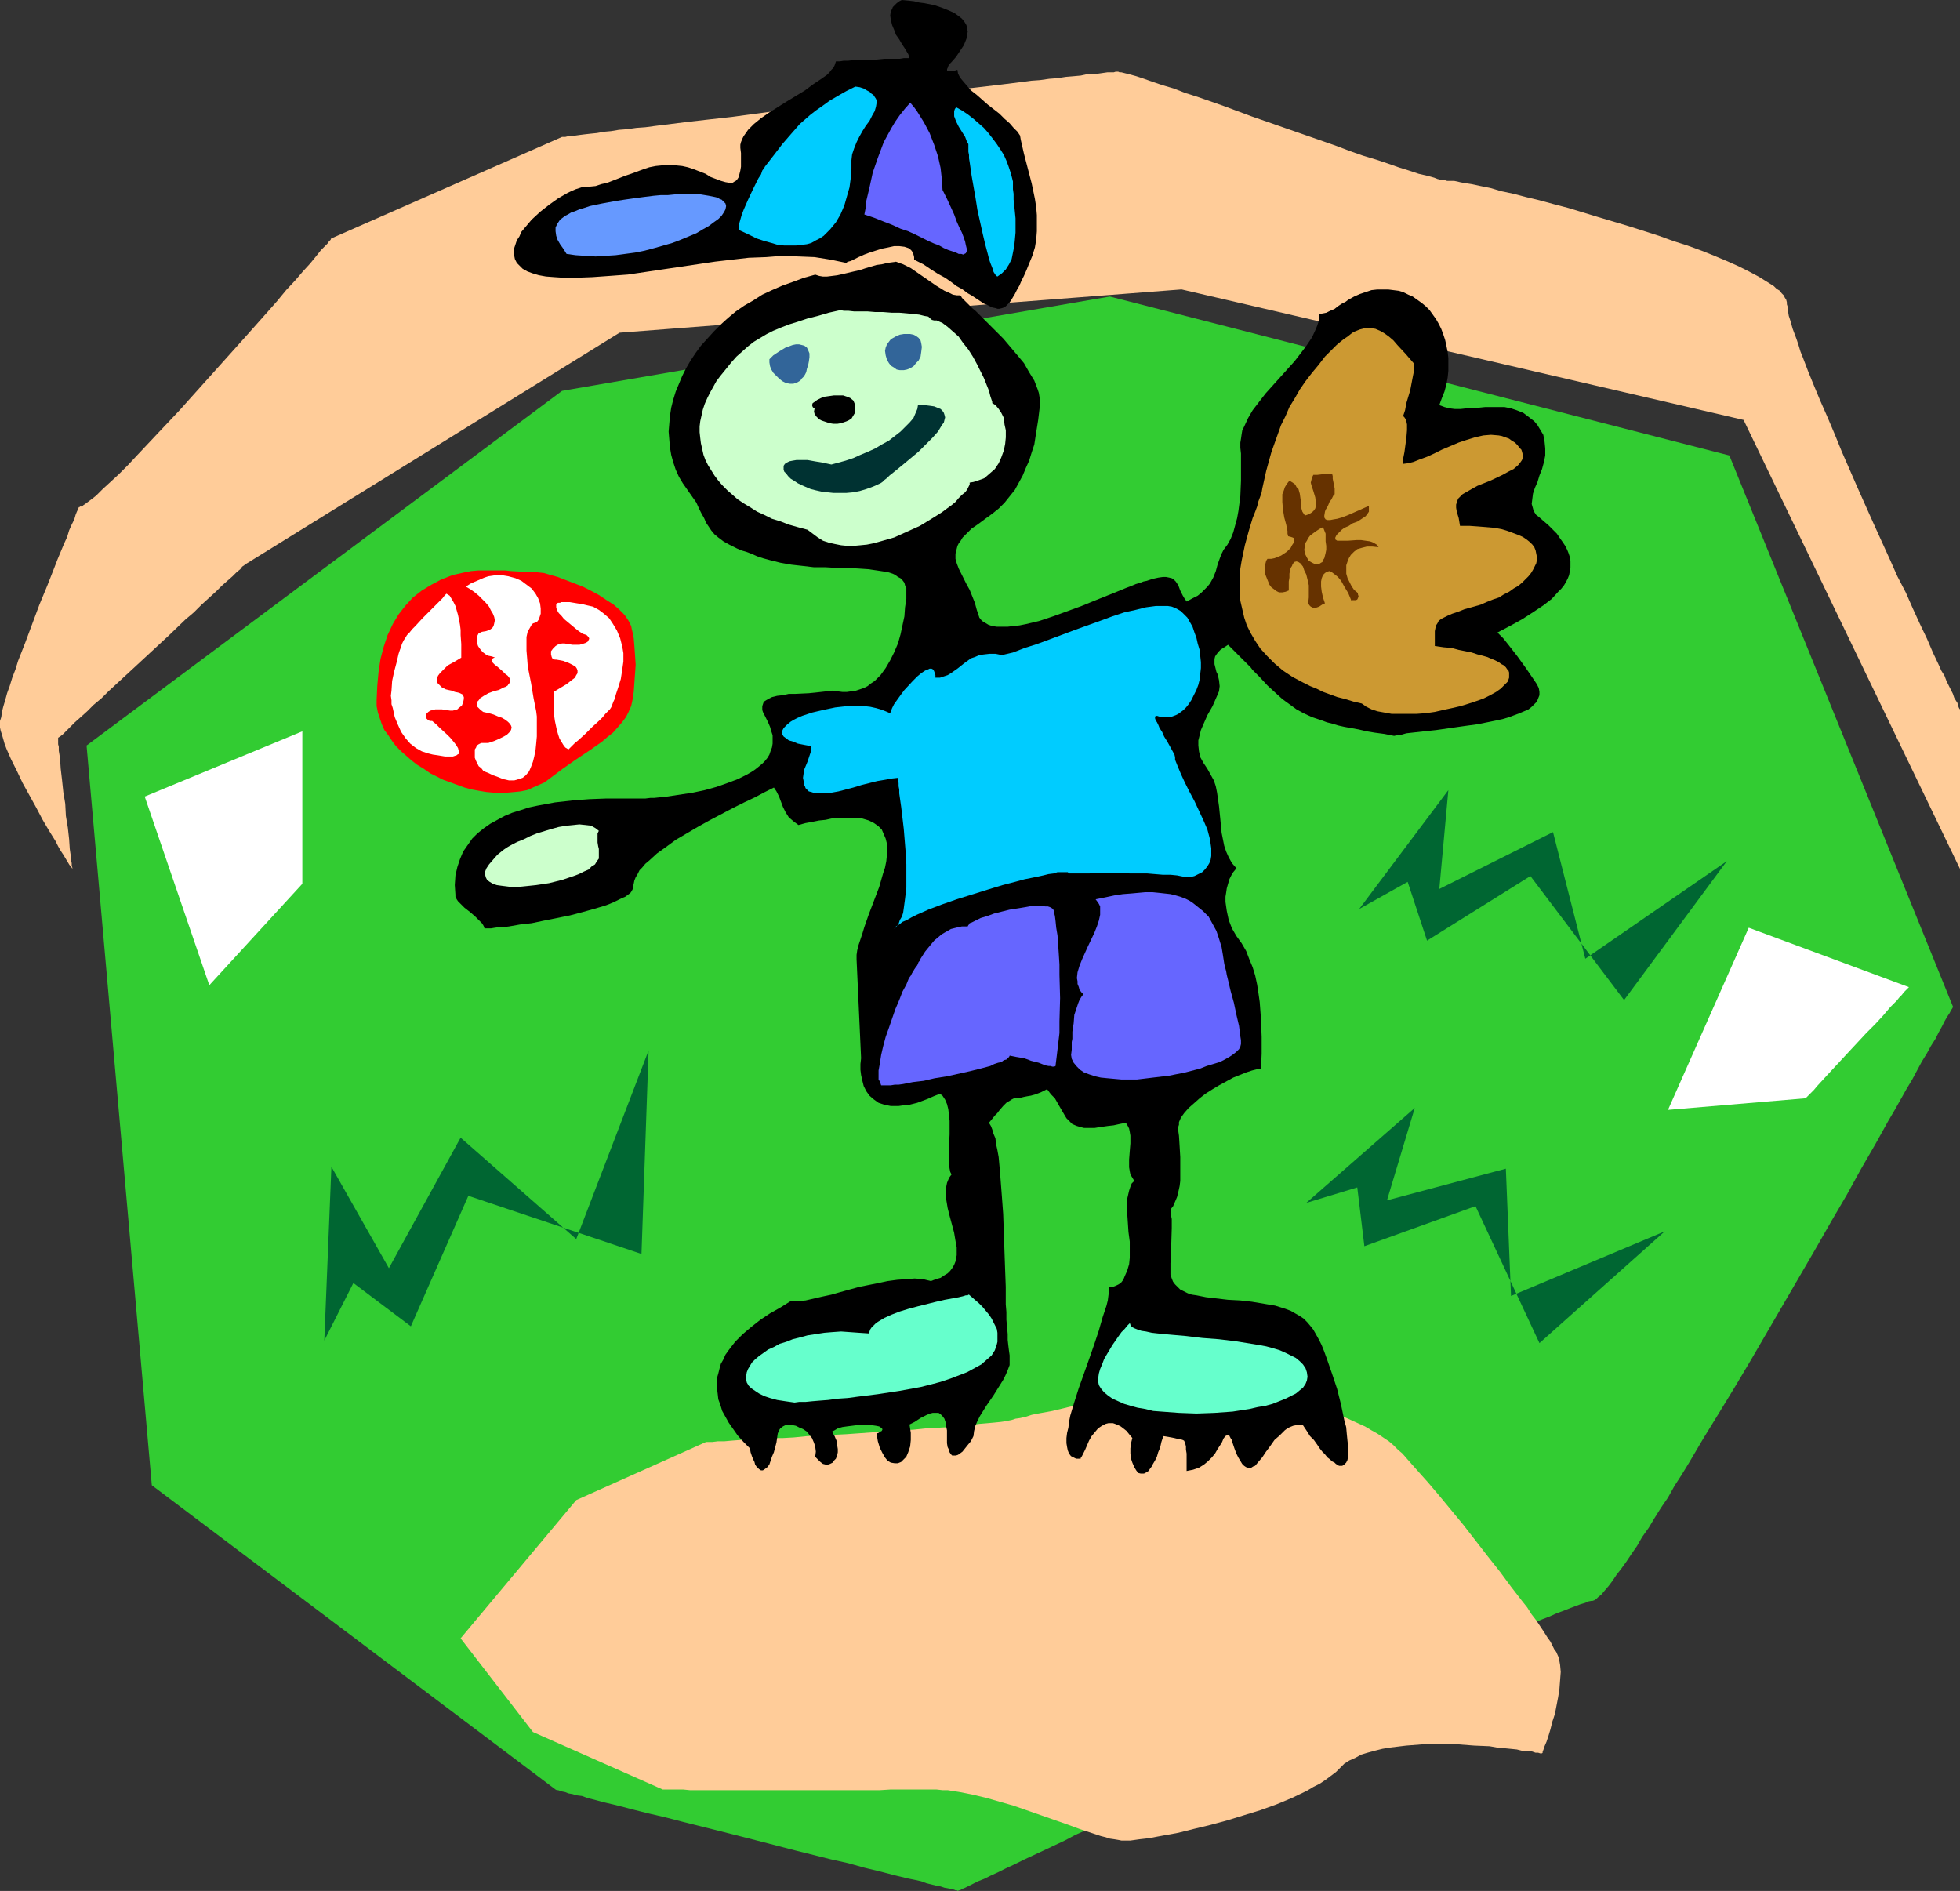 <?xml version="1.0" encoding="UTF-8" standalone="no"?>
<svg
   version="1.0"
   width="129.724mm"
   height="125.155mm"
   id="svg32"
   sodipodi:docname="Pitcher.wmf"
   xmlns:inkscape="http://www.inkscape.org/namespaces/inkscape"
   xmlns:sodipodi="http://sodipodi.sourceforge.net/DTD/sodipodi-0.dtd"
   xmlns="http://www.w3.org/2000/svg"
   xmlns:svg="http://www.w3.org/2000/svg">
  <rect width="100%" height="100%" fill="#333333" stroke="none"/>
  <sodipodi:namedview
     id="namedview32"
     pagecolor="#ffffff"
     bordercolor="#000000"
     borderopacity="0.25"
     inkscape:showpageshadow="2"
     inkscape:pageopacity="0.0"
     inkscape:pagecheckerboard="0"
     inkscape:deskcolor="#d1d1d1"
     inkscape:document-units="mm" />
  <defs
     id="defs1">
    <pattern
       id="WMFhbasepattern"
       patternUnits="userSpaceOnUse"
       width="6"
       height="6"
       x="0"
       y="0" />
  </defs>
  <path
     style="fill:#ffcc99;fill-opacity:1;fill-rule:evenodd;stroke:none"
     d="m 19.877,126.862 0.162,-0.162 h 0.485 l 0.323,-0.323 0.485,-0.323 0.646,-0.485 0.646,-0.485 0.646,-0.485 0.808,-0.646 0.808,-0.808 0.808,-0.808 1.939,-1.778 2.101,-1.939 2.262,-2.263 2.262,-2.424 2.586,-2.747 2.586,-2.747 2.747,-2.909 2.747,-2.909 2.747,-3.071 5.656,-6.303 5.656,-6.303 2.747,-3.071 2.586,-2.909 2.586,-2.909 2.424,-2.747 2.262,-2.747 2.262,-2.424 1.939,-2.263 1.778,-1.939 1.454,-1.778 0.646,-0.808 0.646,-0.808 0.646,-0.646 0.485,-0.485 0.485,-0.485 0.323,-0.485 0.323,-0.323 0.162,-0.162 v -0.162 l 0.162,-0.162 57.691,-25.372 v 0 h 0.323 0.485 l 0.646,-0.162 h 0.808 l 0.97,-0.162 1.131,-0.162 1.293,-0.162 1.454,-0.162 1.616,-0.162 1.778,-0.323 1.778,-0.162 1.939,-0.323 2.101,-0.162 2.262,-0.323 2.262,-0.162 2.424,-0.323 2.586,-0.323 5.171,-0.646 5.656,-0.646 5.818,-0.646 5.979,-0.808 6.141,-0.808 12.766,-1.454 12.766,-1.454 6.141,-0.808 6.141,-0.808 6.141,-0.646 5.656,-0.646 5.494,-0.646 5.171,-0.646 2.424,-0.323 2.262,-0.162 2.262,-0.323 2.101,-0.162 2.101,-0.323 1.939,-0.162 1.778,-0.162 1.454,-0.323 h 1.616 l 1.293,-0.162 1.131,-0.162 1.131,-0.162 h 0.808 0.808 l 0.485,-0.162 h 0.323 0.323 l 0.323,0.162 h 0.485 l 0.646,0.162 0.646,0.162 0.646,0.162 1.778,0.485 1.939,0.646 2.262,0.808 2.424,0.808 2.747,0.808 2.909,1.131 3.07,0.97 3.232,1.131 3.232,1.131 6.949,2.586 14.382,5.01 6.949,2.424 3.394,1.293 3.232,1.131 3.232,0.97 2.909,0.97 2.747,0.97 2.586,0.808 2.424,0.808 2.101,0.485 1.778,0.485 0.808,0.323 0.646,0.162 h 0.808 l 0.485,0.162 0.485,0.162 h 0.323 0.485 0.485 0.485 l 0.808,0.162 0.646,0.162 0.808,0.162 2.101,0.323 2.262,0.485 2.424,0.485 2.747,0.808 3.07,0.646 3.07,0.808 3.394,0.808 3.555,0.97 3.717,0.97 7.434,2.263 7.595,2.263 7.595,2.424 3.555,1.293 3.555,1.131 3.555,1.293 3.232,1.293 3.07,1.293 2.909,1.293 2.586,1.293 2.424,1.293 2.101,1.293 1.778,1.131 0.646,0.646 0.808,0.485 0.485,0.646 0.485,0.485 0.323,0.646 0.323,0.485 0.162,0.646 v 0.485 l 0.162,0.485 v 0.646 l 0.162,0.808 0.162,0.97 0.323,0.97 0.323,1.131 0.323,1.131 0.485,1.293 0.485,1.293 0.485,1.454 0.485,1.616 0.646,1.616 1.293,3.394 1.454,3.555 1.616,3.879 1.778,4.04 1.778,4.202 1.778,4.363 3.878,8.888 4.04,9.05 4.04,8.888 1.939,4.363 2.101,4.04 1.778,4.04 1.778,3.879 1.778,3.717 1.454,3.394 1.454,3.071 0.646,1.454 0.808,1.293 0.485,1.293 0.646,1.293 0.485,0.97 0.485,0.97 0.323,0.97 0.485,0.808 0.323,0.485 0.162,0.646 0.162,0.485 0.162,0.323 0.162,0.162 v 0 39.917 L 436.158,105.045 295.566,72.4 154.974,83.228 61.246,141.245 l -0.162,0.162 -0.485,0.323 -0.485,0.646 -0.97,0.808 -0.97,0.97 -1.293,1.131 -1.454,1.293 -1.454,1.454 -1.778,1.616 -1.778,1.616 -1.939,1.939 -2.101,1.778 -4.202,4.04 -8.726,8.08 -4.202,3.879 -2.101,1.939 -1.778,1.778 -1.939,1.616 -1.616,1.616 -1.616,1.454 -1.454,1.293 -1.293,1.293 -0.97,0.97 -0.808,0.808 -0.646,0.485 -0.485,0.323 v 0.162 0 0.323 0.485 0.646 l 0.162,0.646 v 0.97 l 0.162,0.97 0.162,1.131 0.162,2.424 0.323,2.747 0.323,3.071 0.485,2.909 0.162,3.071 0.485,2.909 0.323,2.909 0.162,2.424 0.162,1.131 0.162,0.97 v 0.808 l 0.162,0.646 v 0.646 l 0.162,0.485 v 0.323 0 0 l -0.162,-0.323 -0.323,-0.323 -0.323,-0.485 -0.485,-0.808 -0.485,-0.808 -0.485,-0.808 -0.646,-0.97 -0.646,-1.131 -0.646,-1.293 -1.616,-2.586 -1.616,-2.747 -1.616,-3.071 -3.394,-6.141 L 4.202,192.798 2.747,189.889 1.616,187.304 1.131,186.011 0.808,184.88 0.485,183.748 0.162,182.779 0,181.971 v -0.808 -0.808 l 0.323,-0.97 0.162,-1.293 0.323,-1.293 0.485,-1.616 0.485,-1.778 0.646,-1.778 0.646,-2.101 0.808,-2.101 0.646,-2.101 1.778,-4.525 3.555,-9.535 1.939,-4.687 1.778,-4.525 0.808,-2.101 0.808,-1.939 0.808,-1.939 0.808,-1.778 0.485,-1.616 0.646,-1.454 0.646,-1.293 0.323,-1.131 0.323,-0.808 0.323,-0.646 0.162,-0.485 z"
     id="path1" />
  <path
     style="fill:#32cc32;fill-opacity:1;fill-rule:evenodd;stroke:none"
     d="M 140.592,97.773 21.654,186.496 37.976,371.537 138.976,447.654 v 0 l 0.323,0.162 h 0.323 l 0.485,0.162 0.485,0.162 0.808,0.162 0.808,0.323 0.97,0.162 1.131,0.323 1.293,0.162 1.293,0.485 1.293,0.323 3.07,0.808 3.394,0.808 3.717,0.97 3.878,0.97 4.202,0.97 4.363,1.131 4.525,1.131 4.525,1.131 9.534,2.424 9.373,2.424 4.525,1.131 4.525,1.131 4.363,0.97 4.04,1.131 4.04,0.97 3.717,0.97 3.394,0.808 1.616,0.323 1.454,0.323 1.293,0.485 1.293,0.323 1.293,0.323 0.97,0.162 0.97,0.323 0.97,0.162 0.646,0.162 0.808,0.162 0.323,0.162 h 0.323 l 0.323,0.162 v 0 l 0.162,-0.162 h 0.323 l 0.485,-0.323 0.808,-0.323 0.97,-0.485 0.97,-0.485 1.293,-0.646 1.616,-0.646 1.616,-0.808 1.778,-0.808 1.939,-0.97 2.101,-0.97 2.262,-1.131 2.424,-1.131 2.424,-1.131 2.747,-1.293 2.747,-1.293 2.747,-1.454 2.909,-1.293 3.07,-1.454 3.232,-1.454 3.07,-1.616 6.626,-3.071 6.949,-3.232 6.949,-3.394 14.544,-6.788 14.382,-6.626 7.272,-3.394 6.949,-3.232 6.787,-3.071 6.626,-3.071 3.07,-1.454 3.232,-1.454 2.909,-1.293 2.909,-1.293 2.909,-1.293 2.586,-1.131 2.586,-1.131 2.424,-1.131 2.262,-0.97 2.262,-0.97 2.101,-0.808 1.778,-0.808 1.778,-0.646 1.616,-0.646 1.293,-0.485 1.293,-0.485 1.131,-0.323 0.646,-0.323 0.808,-0.162 h 0.323 l 0.485,-0.162 0.485,-0.323 0.485,-0.485 0.808,-0.646 0.808,-0.97 0.97,-1.131 0.97,-1.293 0.97,-1.454 1.131,-1.454 1.293,-1.778 1.293,-1.939 1.454,-2.101 1.293,-2.263 1.616,-2.263 1.454,-2.424 1.616,-2.586 1.778,-2.586 1.616,-2.909 1.778,-2.747 1.778,-2.909 3.717,-6.303 3.878,-6.303 4.04,-6.626 4.04,-6.788 8.08,-13.898 8.08,-13.898 3.878,-6.788 3.878,-6.626 3.555,-6.464 3.555,-6.141 1.616,-2.909 1.616,-2.909 1.616,-2.747 1.454,-2.586 1.454,-2.586 1.454,-2.424 1.293,-2.424 1.131,-2.101 1.293,-2.101 0.97,-1.778 1.131,-1.778 0.808,-1.616 0.808,-1.454 0.646,-1.293 0.646,-1.131 0.646,-0.97 0.323,-0.646 0.323,-0.485 0.162,-0.323 v -0.162 L 432.603,113.934 277.628,74.178 Z"
     id="path2" />
  <path
     style="fill:#ffcc99;fill-opacity:1;fill-rule:evenodd;stroke:none"
     d="m 115.221,409.838 28.926,-34.584 32.482,-14.545 h 0.323 0.485 0.808 l 1.293,-0.162 h 1.616 l 1.778,-0.162 2.101,-0.162 2.424,-0.162 h 2.424 l 2.747,-0.323 h 3.07 l 2.909,-0.162 3.232,-0.323 3.232,-0.162 6.626,-0.323 6.787,-0.485 6.787,-0.485 3.232,-0.162 3.07,-0.323 3.07,-0.162 2.909,-0.162 2.586,-0.323 2.586,-0.162 2.262,-0.323 1.939,-0.162 1.778,-0.162 1.616,-0.162 1.131,-0.162 0.808,-0.162 0.808,-0.162 0.97,-0.323 1.131,-0.162 1.454,-0.323 1.454,-0.485 1.616,-0.323 1.778,-0.323 1.778,-0.323 4.04,-0.97 4.202,-0.97 8.726,-1.778 4.363,-0.97 4.202,-0.97 1.939,-0.323 1.778,-0.323 1.778,-0.485 1.778,-0.323 1.454,-0.323 1.293,-0.162 1.131,-0.323 0.97,-0.162 0.808,-0.162 0.646,-0.162 0.323,-0.162 h 0.162 0.162 l 0.323,0.162 h 0.485 l 0.646,0.162 0.808,0.162 0.97,0.323 1.131,0.162 1.293,0.323 1.293,0.485 1.616,0.323 1.616,0.323 1.616,0.485 3.555,0.97 3.878,1.131 3.878,1.293 4.04,1.293 3.878,1.454 3.878,1.778 3.555,1.616 1.616,0.97 1.454,0.808 1.454,0.97 1.454,0.97 1.131,0.97 1.131,1.131 1.131,0.97 1.131,1.293 1.131,1.293 1.293,1.454 1.293,1.454 1.454,1.616 2.747,3.232 3.07,3.717 3.07,3.717 6.141,7.919 3.07,3.879 2.747,3.717 2.747,3.555 1.293,1.616 1.131,1.778 1.131,1.454 0.97,1.454 0.97,1.454 0.808,1.293 0.808,1.131 0.485,0.97 0.485,0.97 0.485,0.646 0.646,1.454 0.323,1.778 0.162,1.778 -0.162,2.101 -0.162,2.101 -0.323,2.101 -0.808,4.202 -0.646,1.939 -0.485,1.939 -0.485,1.616 -0.485,1.454 -0.485,1.131 -0.323,0.97 -0.162,0.323 v 0.323 l -0.162,0.162 v 0 h -0.162 -0.323 l -0.485,-0.162 h -0.646 l -0.97,-0.323 h -1.131 l -1.293,-0.162 -1.293,-0.323 -1.616,-0.162 -1.616,-0.162 -1.778,-0.162 -1.778,-0.323 -3.878,-0.162 -4.202,-0.323 h -4.202 -4.363 l -4.202,0.323 -4.04,0.485 -1.939,0.323 -1.939,0.485 -1.778,0.485 -1.616,0.485 -1.454,0.808 -1.454,0.646 -1.293,0.808 -0.97,0.97 -1.131,1.131 -1.293,0.97 -1.293,0.97 -1.454,0.97 -1.616,0.808 -1.616,0.97 -3.717,1.778 -3.878,1.616 -4.04,1.454 -4.202,1.293 -4.202,1.293 -4.202,1.131 -4.04,0.97 -3.878,0.97 -1.778,0.323 -1.778,0.323 -1.778,0.323 -1.616,0.323 -1.293,0.162 -1.454,0.162 -1.131,0.162 -1.131,0.162 h -0.808 -0.808 -0.646 l -0.808,-0.162 -0.97,-0.162 -1.131,-0.162 -0.97,-0.323 -1.293,-0.323 -2.424,-0.808 -2.909,-0.97 -3.07,-1.131 -3.232,-1.131 -3.232,-1.131 -6.949,-2.424 -3.394,-0.97 -3.394,-0.97 -3.394,-0.808 -3.232,-0.646 -3.07,-0.485 h -1.293 l -1.454,-0.162 h -11.635 l -2.586,0.162 h -47.51 l -1.616,-0.162 h -5.171 l -32.482,-14.383 z"
     id="path3" />
  <path
     style="fill:#000000;fill-opacity:1;fill-rule:evenodd;stroke:none"
     d="m 292.819,302.53 0.646,-0.808 0.485,-1.131 0.485,-1.131 0.323,-1.293 0.323,-1.454 0.162,-1.293 v -3.071 -2.909 l -0.162,-2.747 -0.162,-2.586 -0.162,-1.131 v -1.131 l 0.162,-0.485 v -0.646 l 0.485,-1.131 0.808,-1.131 1.131,-1.293 1.293,-1.131 1.454,-1.293 1.454,-1.131 1.778,-1.131 1.616,-0.97 1.778,-0.97 1.778,-0.97 1.616,-0.646 1.616,-0.646 1.454,-0.485 1.293,-0.323 h 0.97 l 0.162,-3.879 v -4.202 l -0.162,-4.363 -0.323,-4.363 -0.323,-2.263 -0.323,-2.101 -0.485,-2.263 -0.646,-2.101 -0.808,-1.939 -0.808,-2.101 -1.131,-1.939 -1.293,-1.778 -1.131,-1.939 -0.808,-2.101 -0.485,-2.263 -0.323,-2.263 v -1.293 l 0.162,-0.97 0.162,-1.131 0.323,-1.131 0.323,-1.131 0.485,-0.97 0.485,-0.808 0.808,-0.97 -1.131,-1.293 -0.808,-1.454 -0.646,-1.454 -0.485,-1.454 -0.323,-1.616 -0.323,-1.616 -0.323,-3.394 -0.162,-1.616 -0.162,-1.616 -0.485,-3.394 -0.323,-1.616 -0.485,-1.454 -0.808,-1.454 -0.808,-1.454 -0.97,-1.454 -0.808,-1.454 -0.323,-1.454 -0.162,-1.454 v -1.293 l 0.323,-1.293 0.323,-1.293 0.485,-1.131 1.131,-2.586 1.293,-2.263 1.131,-2.586 0.485,-1.131 0.162,-1.293 -0.162,-1.454 -0.323,-1.454 -0.323,-0.646 -0.162,-0.646 -0.323,-1.293 v -0.646 -0.646 l 0.162,-0.646 0.323,-0.485 0.485,-0.646 0.646,-0.646 0.808,-0.485 0.97,-0.646 1.616,1.616 1.454,1.454 1.293,1.293 1.293,1.293 0.485,0.646 0.646,0.646 1.131,1.131 1.939,2.101 1.939,1.778 1.778,1.616 1.778,1.293 1.778,1.293 1.778,0.97 2.101,0.97 2.424,0.808 1.293,0.485 1.293,0.323 1.616,0.485 1.454,0.323 1.778,0.323 1.778,0.323 2.101,0.485 1.939,0.323 2.424,0.323 2.424,0.485 0.808,-0.162 1.131,-0.162 1.131,-0.323 1.454,-0.162 2.909,-0.323 3.07,-0.323 3.394,-0.485 3.394,-0.485 3.555,-0.485 3.232,-0.646 3.07,-0.646 1.616,-0.485 1.293,-0.485 1.293,-0.485 1.131,-0.485 1.131,-0.485 0.808,-0.646 0.646,-0.646 0.646,-0.646 0.323,-0.808 0.323,-0.808 v -0.808 l -0.162,-0.97 -0.485,-0.97 -0.646,-0.97 -2.101,-3.071 -2.101,-2.909 -2.262,-2.909 -1.293,-1.616 -1.454,-1.454 3.394,-1.778 2.909,-1.616 2.747,-1.778 2.424,-1.616 2.101,-1.616 1.616,-1.778 0.808,-0.808 0.646,-0.808 0.485,-0.808 0.485,-0.97 0.323,-0.808 0.162,-0.97 0.162,-0.808 v -0.97 -0.808 l -0.162,-0.97 -0.323,-0.97 -0.323,-0.808 -0.485,-0.97 -0.646,-0.97 -0.808,-1.131 -0.646,-0.97 -0.97,-0.97 -1.131,-1.131 -1.131,-0.97 -1.293,-1.131 -0.646,-0.485 -0.323,-0.485 -0.323,-0.485 -0.162,-0.646 -0.323,-1.131 0.162,-1.293 0.162,-1.293 0.485,-1.454 0.646,-1.454 0.485,-1.616 0.646,-1.616 0.485,-1.778 0.323,-1.616 v -1.778 l -0.162,-1.616 -0.323,-1.778 -0.485,-0.808 -0.485,-0.808 -0.485,-0.808 -0.808,-0.97 -1.454,-1.131 -1.293,-0.97 -1.616,-0.646 -1.454,-0.485 -1.616,-0.323 h -1.616 -3.232 l -1.616,0.162 -3.07,0.162 -1.454,0.162 h -1.454 l -1.293,-0.162 -1.293,-0.323 -1.293,-0.485 0.646,-1.778 0.646,-1.616 0.485,-1.778 0.323,-1.778 0.162,-1.616 v -1.616 -1.616 l -0.162,-1.454 -0.323,-1.616 -0.323,-1.454 -0.485,-1.454 -0.485,-1.293 -0.646,-1.293 -0.646,-1.131 -0.808,-1.131 -0.808,-1.131 -0.97,-0.97 -0.97,-0.808 -1.131,-0.808 -1.131,-0.808 -1.131,-0.485 -1.293,-0.646 -1.131,-0.323 -1.293,-0.162 -1.293,-0.162 h -1.454 -1.293 l -1.454,0.162 -1.454,0.485 -1.454,0.485 -1.454,0.646 -1.454,0.808 -0.646,0.485 -0.97,0.485 -0.97,0.646 -0.808,0.646 -1.131,0.485 -0.97,0.485 -0.808,0.162 -0.97,0.162 v 0.97 l -0.162,0.97 -0.323,0.97 -0.323,0.808 -0.97,2.101 -1.293,1.939 -1.454,1.939 -1.616,2.101 -7.272,8.08 -1.616,2.101 -1.616,2.101 -1.131,1.939 -0.97,2.101 -0.485,0.97 -0.162,0.97 -0.162,1.131 -0.162,0.97 v 1.293 l 0.162,1.454 v 6.788 l -0.162,3.879 -0.485,3.717 -0.323,1.778 -0.485,1.778 -0.485,1.778 -0.646,1.616 -0.808,1.454 -0.97,1.293 -0.485,0.97 -0.323,0.808 -0.646,1.778 -0.485,1.778 -0.646,1.616 -0.808,1.454 -0.646,0.808 -0.646,0.646 -0.808,0.808 -0.97,0.808 -1.293,0.646 -1.454,0.808 -0.485,-0.646 -0.485,-0.808 -0.646,-1.293 -0.485,-1.293 -0.646,-0.97 -0.485,-0.485 -0.485,-0.323 -0.646,-0.162 -0.808,-0.162 h -0.808 l -1.131,0.162 -1.454,0.323 -1.454,0.485 -0.808,0.162 -0.808,0.323 -1.131,0.323 -1.131,0.485 -1.293,0.485 -2.747,1.131 -1.616,0.646 -3.232,1.293 -3.555,1.454 -3.555,1.293 -3.555,1.293 -3.394,1.131 -3.394,0.808 -1.616,0.323 -1.616,0.162 -1.293,0.162 h -1.454 -1.293 l -1.131,-0.162 -0.97,-0.323 -0.808,-0.485 -0.808,-0.485 -0.646,-0.808 -0.323,-0.97 -0.323,-0.97 -0.485,-1.778 -0.646,-1.616 -0.646,-1.616 -0.808,-1.454 -0.646,-1.293 -0.646,-1.293 -0.646,-1.293 -0.485,-1.293 -0.323,-1.131 v -1.293 l 0.323,-1.293 0.162,-0.646 0.323,-0.646 0.485,-0.646 0.485,-0.808 0.646,-0.646 0.808,-0.808 0.808,-0.808 0.97,-0.646 1.131,-0.808 1.293,-0.97 1.778,-1.293 1.616,-1.293 1.454,-1.454 1.293,-1.616 1.293,-1.616 0.97,-1.778 0.97,-1.778 0.808,-1.939 0.808,-1.778 0.646,-2.101 0.646,-1.939 0.323,-2.101 0.646,-4.04 0.485,-4.04 v -0.808 l -0.162,-0.97 -0.162,-0.97 -0.323,-0.97 -0.808,-2.101 -1.293,-2.101 -1.293,-2.263 -1.616,-1.939 -1.778,-2.101 -1.778,-2.101 -1.939,-1.939 -1.778,-1.778 -1.778,-1.778 -1.454,-1.454 -0.808,-0.646 -0.323,-0.323 -0.323,-0.323 -0.646,-0.646 -0.97,-0.97 -0.323,-0.323 -0.162,-0.323 -0.323,-0.323 h -0.808 l -0.97,-0.162 -0.97,-0.485 -1.131,-0.485 -2.101,-1.293 -2.101,-1.454 -2.101,-1.454 -2.101,-1.454 -0.97,-0.485 -0.97,-0.485 -0.97,-0.323 -0.808,-0.323 -1.131,0.162 -1.131,0.162 -1.293,0.323 -1.293,0.162 -2.747,0.808 -1.454,0.485 -1.454,0.323 -2.747,0.646 -1.454,0.323 -1.293,0.162 -1.293,0.162 h -0.97 l -0.97,-0.162 -0.97,-0.323 -2.909,0.808 -2.586,0.97 -2.747,0.97 -2.586,1.131 -2.424,1.131 -2.262,1.454 -2.262,1.293 -2.101,1.454 -1.939,1.616 -1.778,1.616 -1.778,1.778 -1.616,1.778 -1.616,1.778 -1.293,1.778 -1.293,1.939 -1.131,1.939 -0.97,1.939 -0.808,1.939 -0.808,1.939 -0.646,2.101 -0.485,1.939 -0.323,2.101 -0.162,1.939 -0.162,1.939 0.162,1.939 0.162,1.939 0.323,1.939 0.485,1.778 0.646,1.939 0.808,1.778 0.97,1.616 1.131,1.616 1.131,1.616 1.131,1.616 0.646,1.454 0.646,1.293 0.646,1.131 0.485,1.131 0.646,0.97 0.646,0.97 0.808,0.97 0.97,0.808 1.293,0.97 1.454,0.808 0.97,0.485 0.97,0.485 1.131,0.485 1.131,0.323 1.293,0.485 1.454,0.646 1.454,0.485 1.778,0.485 2.586,0.646 2.747,0.485 2.909,0.323 2.747,0.323 h 2.909 l 2.747,0.162 h 2.747 l 2.747,0.162 2.424,0.162 2.262,0.323 2.101,0.323 0.808,0.162 0.97,0.323 0.646,0.323 0.646,0.485 0.646,0.323 0.485,0.485 0.485,0.646 0.162,0.646 0.323,0.646 v 0.808 1.939 l -0.323,2.101 -0.162,2.263 -0.485,2.263 -0.485,2.263 -0.646,2.263 -0.97,2.263 -0.97,1.939 -1.131,1.939 -1.293,1.778 -1.454,1.454 -0.97,0.646 -0.808,0.646 -0.97,0.485 -0.97,0.323 -0.97,0.323 -1.131,0.162 -1.131,0.162 h -1.131 l -1.293,-0.162 -1.293,-0.162 -1.293,0.162 -1.454,0.162 -1.454,0.162 -1.616,0.162 -3.394,0.162 h -1.616 l -1.454,0.323 -1.454,0.162 -1.293,0.323 -0.97,0.485 -0.808,0.485 -0.323,0.323 -0.162,0.485 -0.162,0.485 v 0.323 0.646 l 0.162,0.485 0.323,0.646 0.323,0.646 0.646,1.293 0.485,1.131 0.323,1.131 0.323,0.97 v 1.131 0.97 l -0.162,0.97 -0.323,0.808 -0.323,0.97 -0.485,0.808 -0.646,0.808 -0.646,0.646 -0.97,0.808 -0.808,0.646 -0.97,0.646 -1.131,0.646 -2.262,1.131 -2.586,0.97 -2.747,0.97 -2.909,0.808 -3.07,0.646 -3.232,0.485 -3.232,0.485 -3.07,0.323 h -0.97 l -1.293,0.162 h -2.747 -1.616 -3.717 -1.778 l -4.202,0.162 -4.202,0.323 -4.363,0.485 -4.363,0.808 -2.262,0.485 -1.939,0.646 -2.101,0.646 -1.939,0.808 -1.778,0.97 -1.778,0.97 -1.616,1.131 -1.616,1.293 -1.293,1.293 -1.131,1.616 -1.131,1.616 -0.808,1.939 -0.646,1.939 -0.485,2.101 -0.162,2.424 0.162,2.424 v 0.485 l 0.323,0.646 0.323,0.485 0.485,0.485 1.131,1.131 1.454,1.131 1.293,1.131 1.131,1.131 0.485,0.485 0.323,0.485 0.162,0.323 0.162,0.485 h 0.646 0.97 l 0.97,-0.162 1.131,-0.162 h 1.131 l 1.293,-0.162 2.747,-0.485 2.909,-0.323 3.07,-0.646 6.464,-1.293 3.07,-0.808 2.909,-0.808 2.747,-0.808 1.293,-0.485 1.131,-0.485 0.97,-0.485 0.97,-0.485 0.808,-0.323 0.646,-0.485 0.646,-0.485 0.323,-0.485 0.323,-0.646 v -0.485 l 0.162,-0.646 0.162,-0.808 0.323,-0.808 0.485,-0.808 0.485,-0.97 0.646,-0.646 0.808,-0.97 0.97,-0.808 1.939,-1.778 2.262,-1.616 2.424,-1.778 2.747,-1.616 2.747,-1.616 2.909,-1.616 5.818,-3.071 2.909,-1.454 2.747,-1.293 2.424,-1.293 2.262,-1.131 0.646,0.97 0.646,1.293 0.485,1.293 0.485,1.293 0.646,1.293 0.808,1.293 1.131,0.97 0.646,0.485 0.646,0.485 1.778,-0.485 1.778,-0.323 1.616,-0.323 1.616,-0.162 1.454,-0.323 1.293,-0.162 h 1.293 2.262 1.131 l 1.778,0.162 1.616,0.485 1.293,0.646 1.131,0.808 0.808,0.808 0.485,1.131 0.485,1.131 0.323,1.293 v 1.293 1.454 l -0.162,1.616 -0.323,1.616 -0.485,1.454 -0.97,3.394 -1.293,3.394 -1.293,3.394 -1.131,3.232 -0.485,1.616 -0.485,1.454 -0.485,1.454 -0.323,1.293 -0.162,1.131 v 1.131 l 1.131,24.726 -0.162,1.454 v 1.454 l 0.162,1.293 0.323,1.454 0.323,1.293 0.646,1.293 0.808,1.131 1.131,0.97 1.131,0.808 1.454,0.485 1.616,0.323 h 0.97 0.97 l 1.131,-0.162 h 0.97 l 1.293,-0.323 1.293,-0.323 1.293,-0.485 1.293,-0.485 1.454,-0.646 1.616,-0.646 0.646,0.485 0.646,0.97 0.485,1.131 0.323,1.293 0.162,1.454 0.162,1.454 v 3.394 l -0.162,3.232 v 1.454 1.454 1.293 l 0.162,1.131 0.162,0.808 0.323,0.646 -0.485,0.646 -0.323,0.646 -0.323,0.808 -0.162,0.808 -0.162,0.808 v 0.808 l 0.162,1.939 0.323,1.939 0.485,1.939 1.131,4.202 0.323,1.939 0.323,1.778 v 1.939 l -0.162,0.808 -0.162,0.808 -0.323,0.808 -0.485,0.808 -0.485,0.646 -0.646,0.646 -0.808,0.485 -0.97,0.646 -1.131,0.323 -1.293,0.485 -1.939,-0.485 -2.101,-0.162 -2.101,0.162 -2.262,0.162 -2.424,0.323 -2.262,0.485 -4.848,0.97 -4.686,1.293 -2.262,0.646 -2.262,0.485 -2.101,0.485 -2.101,0.485 -1.939,0.162 h -1.778 l -2.586,1.616 -2.586,1.454 -2.424,1.616 -2.262,1.778 -2.101,1.778 -1.939,1.939 -1.616,2.101 -0.808,1.131 -0.485,1.131 -0.646,1.131 -0.323,1.131 -0.323,1.293 -0.323,1.131 v 1.293 1.293 l 0.162,1.293 0.162,1.454 0.485,1.293 0.485,1.616 0.808,1.454 0.808,1.454 1.131,1.616 1.131,1.616 1.454,1.616 1.616,1.616 0.162,0.97 0.323,0.97 0.323,0.808 0.323,0.646 0.162,0.646 0.323,0.485 0.323,0.323 0.323,0.323 0.485,0.323 h 0.485 l 0.485,-0.323 0.646,-0.485 0.485,-0.646 0.323,-0.97 0.323,-0.97 0.485,-1.131 0.646,-2.424 0.323,-2.263 0.323,-0.808 0.323,-0.485 0.646,-0.485 0.646,-0.323 h 0.808 0.97 l 0.808,0.162 0.97,0.485 0.808,0.323 0.97,0.646 0.646,0.808 0.646,0.808 0.485,1.131 0.323,0.97 0.162,1.293 -0.162,1.293 0.646,0.646 0.646,0.646 0.646,0.485 0.646,0.162 h 0.646 l 0.485,-0.162 0.646,-0.323 0.323,-0.485 0.485,-0.485 0.323,-0.808 0.162,-0.808 v -0.808 l -0.162,-0.97 -0.162,-1.131 -0.485,-1.131 -0.646,-1.131 0.646,-0.323 0.808,-0.485 1.131,-0.323 1.131,-0.162 2.586,-0.323 h 2.586 0.97 l 1.131,0.162 0.808,0.162 0.485,0.323 0.323,0.323 v 0.162 l -0.162,0.323 -0.323,0.162 -0.485,0.323 -0.485,0.162 0.323,1.939 0.485,1.616 0.646,1.293 0.646,1.131 0.646,0.808 0.808,0.485 0.97,0.162 h 0.808 l 0.808,-0.323 0.646,-0.646 0.646,-0.646 0.485,-1.131 0.485,-1.454 0.162,-1.616 v -1.778 l -0.323,-2.101 1.293,-0.646 1.454,-0.97 1.616,-0.808 0.808,-0.323 0.646,-0.162 h 0.646 0.808 l 0.485,0.323 0.485,0.485 0.485,0.646 0.323,0.97 0.162,1.131 0.162,0.808 v 0.808 1.293 1.131 l 0.162,0.97 0.323,0.646 0.162,0.646 0.323,0.485 0.323,0.323 h 0.485 0.485 l 0.485,-0.162 0.485,-0.323 0.646,-0.485 0.646,-0.808 0.646,-0.808 0.808,-0.97 0.646,-1.293 0.162,-1.293 0.323,-1.293 0.485,-1.131 0.646,-1.293 1.616,-2.586 1.778,-2.586 1.616,-2.586 0.808,-1.293 0.646,-1.293 0.485,-1.131 0.485,-1.293 v -1.293 -1.131 l -0.162,-1.131 -0.162,-1.293 -0.162,-1.454 v -1.454 l -0.162,-1.778 -0.162,-1.778 v -1.939 l -0.162,-1.939 v -4.363 l -0.162,-4.363 -0.323,-9.212 -0.162,-4.687 -0.323,-4.363 -0.323,-4.202 -0.162,-2.101 -0.162,-1.778 -0.162,-1.778 -0.323,-1.778 -0.323,-1.454 -0.162,-1.454 -0.485,-1.131 -0.323,-1.131 -0.323,-0.808 -0.485,-0.808 0.808,-0.97 0.646,-0.808 0.646,-0.646 0.485,-0.646 0.97,-1.131 0.808,-0.808 0.808,-0.485 0.485,-0.323 0.646,-0.323 0.646,-0.162 h 1.131 l 0.646,-0.162 0.808,-0.162 0.97,-0.162 1.131,-0.323 1.293,-0.485 1.616,-0.808 0.97,1.293 0.97,0.97 0.646,1.131 0.646,1.131 1.131,1.939 0.485,0.808 0.808,0.808 0.646,0.646 1.131,0.485 1.131,0.323 0.646,0.162 h 0.808 1.939 l 0.97,-0.162 1.131,-0.162 1.131,-0.162 1.454,-0.162 1.454,-0.323 1.616,-0.323 0.485,0.808 0.323,0.646 0.162,0.808 0.162,0.97 v 1.939 l -0.162,1.939 -0.162,2.101 v 1.939 l 0.162,0.97 0.162,0.808 0.485,0.808 0.485,0.808 -0.646,0.646 -0.323,0.808 -0.323,0.97 -0.485,2.101 v 0.97 2.424 l 0.162,2.424 0.162,2.424 0.323,2.424 v 0.97 0.97 0.97 0.485 0.646 l -0.162,1.616 -0.485,1.616 -0.646,1.454 -0.323,0.808 -0.485,0.646 -0.646,0.485 -0.646,0.323 -0.808,0.323 h -0.97 v 0.97 l -0.162,1.131 -0.162,1.293 -0.323,1.293 -0.485,1.454 -0.485,1.454 -0.97,3.394 -1.131,3.394 -1.293,3.717 -2.586,7.272 -1.131,3.555 -0.97,3.232 -0.323,1.616 -0.162,1.454 -0.323,1.293 -0.162,1.293 v 1.293 l 0.162,0.97 0.162,0.808 0.323,0.808 0.485,0.646 0.646,0.323 0.646,0.323 h 0.97 0.162 v -0.162 l 0.323,-0.485 0.323,-0.646 0.485,-0.97 0.485,-1.131 0.485,-1.131 0.646,-1.131 0.808,-0.97 0.808,-0.97 0.97,-0.646 0.97,-0.485 0.646,-0.162 h 0.485 0.646 l 0.485,0.162 0.808,0.323 0.646,0.323 0.646,0.485 0.808,0.646 0.646,0.808 0.808,0.97 -0.323,1.293 -0.162,1.293 v 1.293 l 0.162,1.293 0.323,0.97 0.485,1.131 0.485,0.808 0.485,0.646 0.646,0.162 h 0.485 0.323 l 0.323,-0.162 0.323,-0.162 0.485,-0.323 0.323,-0.485 0.485,-0.646 0.323,-0.646 0.485,-0.808 0.485,-0.97 0.323,-1.131 0.485,-1.131 0.323,-1.454 0.485,-1.454 0.97,0.162 0.97,0.162 0.808,0.162 0.646,0.162 h 0.485 l 0.485,0.162 0.485,0.162 0.323,0.162 0.162,0.323 0.162,0.485 0.162,0.646 v 0.808 l 0.162,0.97 v 4.363 l 1.616,-0.323 1.454,-0.485 1.293,-0.808 0.97,-0.808 0.97,-0.97 0.808,-0.97 0.646,-1.131 0.646,-0.97 0.485,-0.808 0.323,-0.808 0.485,-0.646 0.323,-0.162 0.323,-0.162 0.323,0.162 0.323,0.646 0.323,0.485 0.162,0.646 0.485,1.454 0.485,1.293 0.485,0.97 0.485,0.808 0.485,0.808 0.485,0.485 0.485,0.323 0.485,0.162 h 0.485 0.323 l 0.485,-0.323 0.485,-0.162 0.808,-0.97 0.97,-1.131 0.97,-1.454 0.97,-1.293 1.131,-1.616 1.293,-1.131 1.293,-1.293 0.646,-0.485 0.646,-0.323 0.808,-0.323 0.808,-0.162 h 0.808 0.808 l 0.97,1.454 0.808,1.293 0.97,0.97 0.808,1.131 0.646,0.97 0.646,0.808 0.646,0.646 0.646,0.808 0.646,0.485 0.485,0.485 0.646,0.323 0.323,0.323 0.808,0.485 h 0.808 l 0.485,-0.323 0.485,-0.485 0.323,-0.646 0.162,-0.97 v -1.131 -1.293 l -0.162,-1.454 -0.162,-1.616 -0.162,-1.778 -0.485,-1.778 -0.808,-3.879 -0.97,-3.879 -1.293,-3.879 -1.293,-3.717 -0.646,-1.778 -0.646,-1.616 -0.646,-1.293 -0.808,-1.454 -0.646,-1.131 -0.646,-0.808 -0.808,-0.97 -0.97,-0.97 -0.97,-0.646 -1.131,-0.646 -1.131,-0.646 -1.293,-0.485 -2.586,-0.808 -2.909,-0.485 -2.909,-0.485 -2.909,-0.323 -3.07,-0.162 -2.747,-0.323 -2.747,-0.323 -2.424,-0.485 -1.131,-0.162 -0.97,-0.323 -0.97,-0.485 -0.97,-0.485 -0.646,-0.646 -0.646,-0.646 -0.485,-0.646 -0.323,-0.808 -0.323,-0.97 v -1.131 -0.97 -0.808 l 0.162,-1.131 v -0.97 -1.293 l 0.162,-5.333 v -2.263 l -0.162,-0.808 v -0.808 -0.485 z"
     id="path4" />
  <path
     style="fill:#cc9932;fill-opacity:1;fill-rule:evenodd;stroke:none"
     d="m 353.742,90.985 v 1.616 l -0.323,1.616 -0.646,3.394 -0.97,3.232 -0.323,1.778 -0.485,1.454 0.323,0.323 0.323,0.485 0.162,0.485 0.162,0.808 v 0.646 0.808 l -0.162,1.939 -0.485,3.555 -0.323,1.616 v 0.808 0.485 l 1.293,-0.162 1.293,-0.323 1.616,-0.646 1.778,-0.646 1.778,-0.808 1.939,-0.97 4.202,-1.778 1.939,-0.646 2.101,-0.646 2.101,-0.485 1.939,-0.162 1.939,0.162 0.808,0.162 1.778,0.646 0.646,0.485 0.808,0.485 0.646,0.646 0.485,0.646 0.485,0.485 0.162,0.485 0.162,0.646 0.162,0.485 -0.323,0.97 -0.323,0.485 -0.646,0.808 -1.131,0.97 -1.293,0.646 -1.454,0.808 -3.07,1.454 -1.616,0.646 -1.616,0.646 -1.454,0.808 -1.131,0.646 -1.131,0.646 -0.646,0.646 -0.485,0.485 -0.162,0.485 -0.323,0.97 v 0.808 l 0.162,0.97 0.485,1.616 0.162,0.97 0.162,0.97 h 2.424 l 2.262,0.162 1.939,0.162 1.939,0.162 1.778,0.323 1.616,0.485 1.293,0.485 1.293,0.485 1.131,0.485 0.97,0.646 0.808,0.646 0.646,0.646 0.485,0.646 0.323,0.808 0.162,0.808 0.162,0.808 v 0.808 l -0.162,0.808 -0.323,0.646 -0.485,0.97 -0.485,0.808 -0.646,0.808 -0.808,0.808 -0.808,0.808 -0.97,0.808 -1.131,0.646 -1.131,0.808 -1.293,0.646 -1.293,0.808 -1.454,0.485 -1.616,0.646 -1.454,0.646 -2.262,0.646 -1.778,0.485 -1.616,0.646 -1.454,0.485 -1.131,0.485 -0.97,0.485 -0.646,0.323 -0.646,0.485 -0.323,0.646 -0.323,0.485 -0.162,0.646 -0.162,0.808 v 3.717 l 2.262,0.323 1.939,0.162 1.778,0.485 1.616,0.323 1.616,0.323 1.454,0.485 1.293,0.323 1.131,0.323 1.131,0.485 0.808,0.323 0.97,0.485 0.646,0.485 0.646,0.323 0.485,0.485 0.323,0.485 0.323,0.323 0.162,0.485 v 0.485 0.808 l -0.323,0.97 -0.808,0.808 -0.97,0.97 -1.131,0.808 -1.454,0.808 -1.616,0.808 -1.778,0.646 -1.939,0.646 -2.101,0.646 -2.101,0.485 -2.262,0.485 -2.101,0.485 -2.262,0.323 -2.262,0.162 h -2.101 -2.101 -2.101 l -1.778,-0.323 -1.778,-0.323 -1.454,-0.485 -1.293,-0.646 -1.131,-0.808 -2.101,-0.485 -2.101,-0.646 -1.939,-0.485 -1.778,-0.646 -1.778,-0.646 -1.616,-0.808 -1.616,-0.646 -1.616,-0.808 -2.747,-1.454 -2.424,-1.616 -2.101,-1.778 -1.778,-1.778 -1.778,-1.939 -1.293,-1.939 -1.131,-1.939 -0.97,-1.939 -0.646,-1.939 -0.485,-2.101 -0.485,-2.101 -0.162,-1.939 v -2.101 -2.101 l 0.162,-1.939 0.323,-1.939 0.808,-3.879 0.97,-3.555 0.97,-3.232 0.646,-1.616 0.485,-1.293 0.323,-1.293 0.485,-1.293 0.323,-0.97 0.162,-0.97 0.97,-4.363 1.293,-4.687 1.616,-4.525 0.808,-2.263 1.131,-2.263 0.97,-2.263 1.293,-2.101 1.293,-2.263 1.454,-2.101 1.616,-2.101 1.616,-1.939 1.616,-2.101 1.939,-1.939 0.97,-0.97 0.97,-0.808 0.808,-0.646 0.97,-0.646 0.808,-0.646 0.646,-0.485 0.808,-0.323 0.808,-0.323 1.293,-0.323 h 1.454 l 1.131,0.162 1.131,0.485 1.131,0.646 1.131,0.808 1.131,0.97 0.97,1.131 2.101,2.263 z"
     id="path5" />
  <path
     style="fill:#663200;fill-opacity:1;fill-rule:evenodd;stroke:none"
     d="m 342.43,127.67 v -1.131 l -2.909,1.293 -2.586,1.131 -1.293,0.485 -1.131,0.323 -0.97,0.162 -0.808,0.162 h -0.646 l -0.485,-0.162 -0.323,-0.485 v -0.485 l 0.162,-0.97 0.162,-0.485 0.323,-0.485 0.323,-0.646 0.323,-0.808 0.485,-0.646 0.485,-0.97 0.323,-0.323 v -0.646 -0.808 l -0.323,-1.616 -0.162,-0.808 v -0.646 l -0.162,-0.646 h -0.323 -0.646 l -2.747,0.323 h -0.485 -0.485 l -0.323,0.646 -0.162,0.646 -0.162,0.646 0.162,0.646 0.485,1.454 0.485,1.616 0.162,1.454 v 0.646 l -0.162,0.646 -0.323,0.485 -0.485,0.485 -0.808,0.485 -0.97,0.323 -0.323,-0.485 -0.323,-0.485 -0.323,-1.131 v -1.131 l -0.162,-1.131 -0.162,-1.131 -0.323,-1.131 -0.485,-0.485 -0.323,-0.646 -0.646,-0.485 -0.808,-0.485 -0.646,0.808 -0.485,0.808 -0.323,0.97 -0.323,0.808 v 0.97 0.97 l 0.162,1.939 0.323,1.939 0.485,1.778 0.323,1.616 v 0.646 l 0.162,0.646 0.646,0.162 0.485,0.162 0.323,0.162 v 0.323 0.485 l -0.162,0.485 -0.323,0.485 -0.323,0.646 -0.485,0.485 -0.485,0.485 -1.454,0.97 -0.808,0.323 -0.808,0.323 -0.808,0.162 h -0.97 l -0.323,0.485 -0.162,0.646 -0.162,0.646 v 0.808 0.808 l 0.162,0.646 0.323,0.808 0.323,0.808 0.323,0.808 0.485,0.646 0.646,0.485 0.646,0.485 0.646,0.323 h 0.808 l 0.808,-0.162 0.808,-0.323 v -1.131 -1.131 l 0.162,-0.97 v -0.97 l 0.162,-0.808 0.162,-0.646 0.323,-0.485 0.162,-0.485 0.162,-0.162 0.162,-0.323 0.646,-0.162 0.485,0.162 0.485,0.323 0.646,0.808 0.323,0.97 0.485,0.97 0.323,1.293 0.323,1.454 v 1.454 1.616 l -0.162,1.454 0.323,0.485 0.323,0.323 0.323,0.162 0.323,0.162 h 0.485 l 0.485,-0.162 0.485,-0.162 0.485,-0.323 0.485,-0.323 0.485,-0.162 -0.485,-1.454 -0.323,-1.454 -0.162,-1.293 v -1.293 l 0.162,-0.808 0.323,-0.808 0.485,-0.485 0.485,-0.323 0.646,-0.162 0.646,0.323 0.646,0.485 0.808,0.646 0.808,0.97 0.808,1.454 0.97,1.616 0.808,1.939 0.162,-0.162 h 0.97 l 0.323,-0.162 0.162,-0.323 0.162,-0.485 -0.162,-0.485 v -0.323 l -0.97,-0.808 -0.646,-0.97 -0.485,-0.97 -0.485,-0.97 -0.323,-1.131 v -0.97 -1.131 l 0.323,-0.97 0.323,-0.808 0.485,-0.808 0.808,-0.808 0.808,-0.646 1.131,-0.323 1.293,-0.323 h 1.293 l 1.616,0.162 -0.485,-0.646 -0.808,-0.485 -0.808,-0.323 -1.131,-0.162 -1.131,-0.162 h -1.131 l -2.262,0.162 h -0.97 -0.97 -0.646 l -0.485,-0.323 v 0 -0.485 l 0.162,-0.323 0.162,-0.323 0.323,-0.323 0.485,-0.485 0.485,-0.485 0.646,-0.485 1.131,-0.485 0.97,-0.646 1.293,-0.485 0.97,-0.646 0.97,-0.646 0.485,-0.646 0.323,-0.485 z"
     id="path6" />
  <path
     style="fill:#ff0000;fill-opacity:1;fill-rule:evenodd;stroke:none"
     d="m 122.977,142.7 h -1.778 -1.616 l -1.778,0.162 -1.616,0.323 -1.454,0.323 -1.454,0.323 -2.909,1.131 -2.424,1.293 -2.424,1.454 -2.262,1.778 -1.778,1.939 -1.778,2.263 -1.454,2.424 -1.293,2.747 -0.97,2.909 -0.808,3.071 -0.485,3.232 -0.323,3.555 -0.162,3.555 v 1.454 l 0.323,1.616 0.485,1.454 0.485,1.454 0.646,1.454 0.97,1.293 0.97,1.454 0.97,1.293 1.293,1.293 1.293,1.131 1.293,1.131 1.454,1.131 1.616,0.97 1.616,1.131 1.616,0.808 1.616,0.808 1.778,0.646 1.778,0.646 1.778,0.646 1.778,0.485 1.778,0.323 1.939,0.323 1.778,0.162 1.778,0.162 1.616,-0.162 1.778,-0.162 1.616,-0.162 1.616,-0.323 1.454,-0.646 1.454,-0.646 1.454,-0.646 1.293,-0.97 3.232,-2.424 3.232,-2.263 3.394,-2.263 3.232,-2.263 1.293,-1.131 1.454,-1.131 1.131,-1.293 1.131,-1.293 0.97,-1.293 0.646,-1.293 0.646,-1.454 0.323,-1.454 0.323,-2.101 0.162,-2.263 0.162,-2.263 0.162,-2.263 -0.162,-2.424 -0.162,-2.263 -0.162,-1.939 -0.323,-1.616 -0.162,-0.646 -0.162,-0.808 -0.323,-0.646 -0.323,-0.646 -0.97,-1.454 -1.293,-1.293 -1.454,-1.293 -1.778,-1.131 -1.939,-1.293 -2.101,-1.131 -1.939,-0.97 -2.101,-0.808 -2.101,-0.808 -2.101,-0.808 -1.778,-0.485 -1.616,-0.485 -1.454,-0.162 -0.646,-0.162 h -0.646 -1.293 -1.293 l -2.909,-0.162 -1.454,-0.162 h -1.293 -1.131 z"
     id="path7" />
  <path
     style="fill:#000000;fill-opacity:1;fill-rule:evenodd;stroke:none"
     d="m 225.593,0 -0.646,0.323 -0.646,0.485 -0.485,0.485 -0.485,0.485 -0.162,0.485 -0.323,0.485 -0.162,1.131 0.162,1.131 0.323,1.293 0.485,1.131 0.485,1.293 0.808,1.131 0.646,1.131 0.646,0.97 0.485,0.808 0.485,0.808 0.162,0.485 v 0.323 0.162 h -0.162 -1.131 l -0.97,0.162 h -1.131 -1.293 -1.454 l -3.232,0.323 h -3.07 -1.454 l -1.293,0.162 h -1.131 l -0.97,0.162 h -0.97 l -0.162,0.485 -0.162,0.485 -0.323,0.646 -0.485,0.485 -0.485,0.646 -0.646,0.646 -1.616,1.131 -1.939,1.293 -1.939,1.454 -4.525,2.747 -4.363,2.747 -2.101,1.454 -1.778,1.454 -1.454,1.454 -1.131,1.616 -0.323,0.646 -0.323,0.808 -0.162,0.646 v 0.808 l 0.162,1.293 v 1.293 1.131 0.97 l -0.162,0.97 -0.162,0.646 -0.162,0.646 -0.162,0.485 -0.323,0.485 -0.323,0.323 -0.323,0.162 -0.485,0.323 h -0.808 l -0.97,-0.162 -1.131,-0.323 -1.293,-0.485 -1.293,-0.485 -1.293,-0.808 -2.909,-1.131 -1.454,-0.485 -1.454,-0.323 -1.616,-0.162 -1.778,-0.162 -1.616,0.162 -1.616,0.162 -1.616,0.323 -1.454,0.485 -3.07,1.131 -1.454,0.485 -1.616,0.646 -2.909,1.131 -1.454,0.323 -1.454,0.485 -1.616,0.162 h -1.454 l -0.97,0.323 -0.97,0.323 -1.131,0.485 -0.97,0.485 -2.262,1.293 -2.262,1.616 -2.262,1.778 -2.101,1.939 -1.778,2.101 -0.808,0.97 -0.485,1.131 -0.646,0.97 -0.323,0.97 -0.323,0.97 -0.162,0.97 0.162,0.97 0.162,0.808 0.485,0.97 0.646,0.646 0.808,0.808 1.131,0.646 1.293,0.485 1.616,0.485 1.778,0.323 2.101,0.162 2.424,0.162 h 2.747 l 4.363,-0.162 4.525,-0.323 4.363,-0.323 4.363,-0.646 17.453,-2.586 4.202,-0.485 4.202,-0.485 4.363,-0.162 4.04,-0.323 4.04,0.162 4.04,0.162 4.04,0.646 3.878,0.808 0.162,-0.162 0.323,-0.162 0.646,-0.162 0.97,-0.485 0.97,-0.485 1.454,-0.646 1.293,-0.485 3.07,-0.97 1.616,-0.323 1.454,-0.323 h 1.293 l 1.293,0.162 0.97,0.323 0.485,0.323 0.323,0.323 0.323,0.485 0.162,0.485 0.162,0.646 v 0.646 l 2.262,1.131 1.939,1.293 1.778,1.131 1.778,0.97 1.616,1.131 1.293,0.97 1.454,0.808 1.293,0.97 1.131,0.646 0.97,0.646 0.97,0.646 0.97,0.646 0.808,0.323 0.646,0.323 0.646,0.323 0.808,0.162 0.485,0.162 h 0.485 l 0.646,-0.162 0.485,-0.162 0.485,-0.323 0.485,-0.485 0.485,-0.485 0.323,-0.485 0.485,-0.808 0.485,-0.808 0.485,-0.97 0.646,-1.131 0.485,-1.131 0.646,-1.293 0.646,-1.454 0.646,-1.616 0.808,-1.939 0.646,-2.101 0.323,-1.939 0.162,-2.101 v -1.939 -2.101 l -0.162,-1.939 -0.323,-2.101 -0.808,-3.879 -0.97,-3.717 -0.97,-3.717 -0.808,-3.555 -0.162,-0.97 -0.646,-0.97 -0.97,-0.97 -0.97,-1.131 -1.293,-1.131 -1.293,-1.293 -2.909,-2.263 -2.747,-2.424 -1.454,-1.131 -0.97,-1.131 -0.97,-1.131 -0.808,-0.97 -0.485,-0.97 -0.162,-0.97 -0.97,0.323 h -0.646 -0.646 -0.323 v -0.162 -0.323 l 0.162,-0.323 0.162,-0.485 0.323,-0.485 0.485,-0.485 1.131,-1.293 0.97,-1.454 0.97,-1.454 0.323,-0.808 0.323,-0.808 0.162,-0.97 0.162,-0.808 -0.162,-0.808 -0.162,-0.808 -0.485,-0.808 -0.646,-0.808 -0.808,-0.646 -1.131,-0.808 -1.454,-0.646 -1.616,-0.646 -1.939,-0.646 -2.424,-0.485 -1.293,-0.162 -1.293,-0.323 -1.454,-0.162 z"
     id="path8" />
  <path
     style="fill:#ccffcc;fill-opacity:1;fill-rule:evenodd;stroke:none"
     d="m 242.561,120.721 v 0.485 l -0.323,0.646 -0.323,0.646 -0.485,0.646 -0.808,0.646 -0.808,0.808 -0.808,0.97 -0.97,0.808 -1.131,0.808 -1.293,0.97 -2.586,1.616 -2.909,1.778 -3.232,1.454 -3.232,1.454 -3.394,0.97 -1.778,0.485 -1.616,0.323 -1.616,0.162 -1.778,0.162 h -1.454 l -1.616,-0.162 -1.616,-0.323 -1.454,-0.323 -1.454,-0.485 -1.293,-0.808 -1.293,-0.97 -1.293,-0.97 -2.424,-0.646 -2.262,-0.646 -2.101,-0.808 -2.101,-0.646 -1.939,-0.97 -1.778,-0.808 -1.778,-1.131 -1.616,-0.97 -1.454,-0.97 -1.293,-1.131 -1.293,-1.131 -1.293,-1.293 -0.97,-1.131 -0.97,-1.293 -0.808,-1.293 -0.808,-1.293 -0.646,-1.293 -0.485,-1.293 -0.323,-1.454 -0.323,-1.454 -0.162,-1.293 -0.162,-1.454 v -1.454 l 0.162,-1.293 0.323,-1.454 0.323,-1.454 0.485,-1.454 0.646,-1.454 0.646,-1.293 0.808,-1.454 0.808,-1.454 0.97,-1.293 1.454,-1.778 1.293,-1.616 1.293,-1.454 1.454,-1.293 1.454,-1.293 1.454,-1.131 1.616,-0.97 1.616,-0.97 1.616,-0.808 1.939,-0.808 2.101,-0.808 2.101,-0.646 2.424,-0.808 2.586,-0.646 2.747,-0.808 2.909,-0.646 0.808,0.162 h 1.131 l 1.454,0.162 h 1.616 1.778 l 1.939,0.162 h 1.939 l 2.101,0.162 h 1.939 l 1.778,0.162 1.778,0.162 1.454,0.162 1.293,0.323 0.97,0.162 0.323,0.323 0.162,0.162 0.323,0.162 v 0.162 l 0.646,0.162 h 0.646 l 1.454,0.646 1.293,0.97 1.293,1.131 1.454,1.293 1.131,1.616 1.293,1.616 1.131,1.778 0.97,1.778 0.97,1.939 0.808,1.616 0.646,1.616 0.646,1.616 0.323,1.293 0.323,0.97 0.162,0.485 v 0.323 l 0.808,0.485 0.808,0.97 0.646,0.97 0.646,1.293 0.162,1.616 0.323,1.454 v 1.778 l -0.162,1.616 -0.323,1.616 -0.646,1.778 -0.646,1.454 -0.97,1.454 -1.293,1.131 -1.293,1.131 -0.808,0.323 -0.97,0.323 -0.97,0.323 z"
     id="path9" />
  <path
     style="fill:#00ccff;fill-opacity:1;fill-rule:evenodd;stroke:none"
     d="m 293.788,188.758 0.162,0.646 v 0.646 l 0.323,0.808 0.323,0.808 0.808,1.939 0.97,2.101 1.131,2.263 1.293,2.424 1.131,2.424 1.131,2.424 0.97,2.263 0.646,2.424 0.162,1.131 0.162,1.131 v 0.97 0.97 l -0.162,0.97 -0.323,0.808 -0.485,0.808 -0.646,0.808 -0.646,0.646 -0.97,0.485 -0.97,0.485 -1.293,0.323 -1.454,-0.162 -1.616,-0.323 -1.616,-0.162 h -1.939 l -1.939,-0.162 -1.939,-0.162 h -4.202 l -4.202,-0.162 h -4.202 l -1.939,0.162 h -5.171 l -0.162,-0.323 h -0.323 -0.485 -0.808 -0.97 l -0.97,0.323 -1.293,0.162 -1.293,0.323 -1.454,0.323 -1.616,0.323 -1.616,0.323 -1.778,0.485 -3.717,0.97 -3.717,1.131 -7.757,2.424 -3.717,1.293 -3.394,1.293 -1.454,0.646 -1.454,0.646 -1.293,0.646 -1.131,0.646 -1.131,0.485 -0.808,0.646 -0.808,0.485 -0.485,0.646 0.646,-0.646 0.485,-0.646 0.323,-0.97 0.485,-0.808 0.323,-0.97 0.162,-1.131 0.323,-2.424 0.323,-2.747 v -2.747 -3.071 l -0.162,-2.909 -0.485,-5.979 -0.323,-2.747 -0.323,-2.747 -0.162,-1.131 -0.162,-1.131 -0.162,-1.131 v -0.97 l -0.162,-0.808 v -0.808 l -0.162,-0.646 v -0.646 l -1.454,0.162 -1.778,0.323 -1.939,0.323 -1.939,0.485 -1.939,0.485 -2.101,0.646 -3.717,0.97 -1.778,0.323 -1.778,0.162 h -1.454 l -1.293,-0.162 -0.485,-0.162 -0.646,-0.162 -0.323,-0.323 -0.485,-0.485 -0.162,-0.485 -0.323,-0.485 v -0.808 l -0.162,-0.808 0.162,-1.131 0.162,-0.97 0.808,-1.939 0.646,-1.939 0.323,-0.97 v -0.97 l -1.778,-0.323 -1.616,-0.323 -1.131,-0.485 -1.131,-0.323 -0.646,-0.485 -0.646,-0.485 -0.323,-0.485 v -0.485 -0.485 l 0.323,-0.646 0.485,-0.485 0.485,-0.485 0.808,-0.646 0.808,-0.485 0.97,-0.485 1.131,-0.485 2.424,-0.808 2.747,-0.646 3.07,-0.646 2.909,-0.323 h 2.909 1.454 l 1.454,0.162 1.454,0.323 1.131,0.323 1.293,0.485 1.131,0.485 0.162,-0.485 0.323,-0.808 0.485,-0.97 0.808,-1.131 0.808,-1.131 0.97,-1.293 2.101,-2.263 1.131,-1.131 0.97,-0.808 0.97,-0.646 0.808,-0.323 0.323,-0.162 h 0.485 l 0.323,0.162 0.162,0.162 0.162,0.323 0.162,0.485 0.162,0.485 v 0.646 h 1.131 l 0.97,-0.323 0.97,-0.323 0.808,-0.485 1.616,-1.131 1.616,-1.293 1.778,-1.293 0.97,-0.323 1.131,-0.485 1.131,-0.162 1.454,-0.162 h 1.454 l 1.616,0.323 2.747,-0.646 2.909,-1.131 3.07,-0.97 3.07,-1.131 6.464,-2.424 6.302,-2.263 3.07,-1.131 2.909,-0.97 2.909,-0.646 2.586,-0.646 2.424,-0.323 h 0.97 1.131 0.97 l 0.97,0.162 0.808,0.323 0.646,0.323 0.808,0.485 0.808,0.808 0.808,0.808 0.646,1.131 0.646,1.131 0.485,1.454 0.485,1.293 0.323,1.454 0.485,1.616 0.323,3.071 v 1.454 l -0.162,1.454 -0.162,1.454 -0.323,1.293 -0.485,1.293 -0.646,1.293 -0.646,1.293 -0.646,0.97 -0.646,0.808 -0.646,0.646 -0.646,0.485 -0.646,0.485 -0.646,0.323 -1.293,0.485 h -1.131 -0.97 l -0.808,-0.162 -0.485,-0.162 -0.485,0.162 v 0 0.162 0.323 l 0.162,0.485 0.323,0.485 0.323,0.646 0.323,0.808 0.646,0.97 0.485,1.131 0.808,1.293 0.808,1.454 z"
     id="path10" />
  <path
     style="fill:#6666ff;fill-opacity:1;fill-rule:evenodd;stroke:none"
     d="m 264.054,266.492 v 0.162 l -0.323,0.162 h -0.485 l -0.485,-0.162 h -0.485 l -0.808,-0.162 -1.616,-0.646 -1.939,-0.485 -0.808,-0.323 -0.97,-0.323 -1.939,-0.323 -0.808,-0.162 -0.808,-0.162 -0.162,0.323 -0.323,0.323 -0.323,0.323 -0.646,0.162 -0.646,0.485 -0.808,0.162 -0.97,0.323 -0.97,0.485 -2.424,0.646 -2.586,0.646 -2.909,0.646 -2.909,0.646 -3.07,0.485 -2.747,0.646 -2.747,0.323 -2.424,0.485 -1.131,0.162 h -0.97 l -0.97,0.162 h -0.808 -0.97 -0.485 -0.162 l -0.162,-0.485 -0.162,-0.485 -0.323,-0.485 v -0.646 -1.616 l 0.323,-1.778 0.323,-2.101 0.485,-2.101 0.646,-2.424 0.808,-2.263 1.616,-4.687 0.97,-2.263 0.808,-2.101 0.97,-1.778 0.646,-1.616 0.485,-0.646 0.323,-0.646 0.323,-0.485 0.162,-0.323 0.323,-0.485 0.485,-0.646 0.323,-0.808 0.323,-0.323 0.162,-0.485 1.131,-1.778 1.454,-1.778 0.808,-0.97 0.97,-0.808 0.97,-0.808 1.131,-0.646 1.131,-0.646 1.293,-0.323 1.454,-0.323 h 1.454 l 0.162,-0.323 0.162,-0.162 0.162,-0.323 0.485,-0.162 0.97,-0.485 1.293,-0.646 1.616,-0.485 1.778,-0.646 1.939,-0.485 1.939,-0.485 2.101,-0.323 1.939,-0.323 1.778,-0.323 h 1.616 l 1.454,0.162 h 0.646 l 0.485,0.162 0.323,0.162 0.485,0.323 0.162,0.323 0.162,0.323 v 0.485 l 0.162,0.646 0.162,1.293 0.162,1.616 0.323,1.939 0.162,2.263 0.162,2.424 0.162,2.586 v 2.586 l 0.162,5.818 -0.162,5.818 v 2.909 l -0.323,2.747 -0.323,2.747 z"
     id="path11" />
  <path
     style="fill:#6666ff;fill-opacity:1;fill-rule:evenodd;stroke:none"
     d="m 310.433,261.158 -0.162,0.646 -0.323,0.646 -0.646,0.646 -0.808,0.646 -0.97,0.646 -1.131,0.646 -1.293,0.646 -1.616,0.485 -1.616,0.485 -1.616,0.646 -3.717,0.97 -4.04,0.808 -4.04,0.485 -4.04,0.485 h -1.939 -1.939 l -1.778,-0.162 -1.778,-0.162 -1.616,-0.162 -1.454,-0.323 -1.454,-0.485 -1.293,-0.485 -0.97,-0.646 -0.808,-0.808 -0.808,-0.97 -0.485,-0.97 -0.162,-0.97 0.162,-1.293 v -0.485 -0.646 -0.808 l 0.162,-0.808 v -1.778 l 0.323,-2.101 0.162,-2.101 0.646,-1.939 0.323,-0.97 0.323,-0.808 0.485,-0.808 0.485,-0.646 -0.485,-0.485 -0.485,-0.646 -0.162,-0.646 -0.323,-0.808 v -0.646 l -0.162,-0.808 0.162,-1.454 0.485,-1.616 0.646,-1.616 1.454,-3.232 1.616,-3.394 0.646,-1.616 0.485,-1.454 0.323,-1.454 v -1.454 -0.646 l -0.323,-0.646 -0.323,-0.485 -0.485,-0.646 2.424,-0.485 2.262,-0.485 2.101,-0.323 2.101,-0.162 1.778,-0.162 1.778,-0.162 h 1.778 l 1.616,0.162 1.454,0.162 1.454,0.162 1.293,0.323 1.131,0.323 1.293,0.485 0.97,0.485 0.97,0.646 0.808,0.646 1.616,1.293 1.454,1.454 0.97,1.778 0.97,1.778 0.646,1.939 0.646,2.101 0.323,1.939 0.323,2.101 0.162,0.808 0.323,1.131 0.162,0.97 0.323,1.293 0.646,2.747 0.808,2.909 0.646,3.071 0.646,2.747 0.162,1.293 0.162,1.293 0.162,0.97 z"
     id="path12" />
  <path
     style="fill:#66ffcc;fill-opacity:1;fill-rule:evenodd;stroke:none"
     d="m 198.768,350.851 -2.262,-0.323 -2.101,-0.323 -1.778,-0.485 -1.454,-0.485 -1.293,-0.646 -0.97,-0.646 -0.97,-0.646 -0.646,-0.646 -0.485,-0.808 -0.162,-0.808 v -0.808 l 0.162,-0.97 0.323,-0.808 0.485,-0.808 0.485,-0.808 0.808,-0.808 0.97,-0.808 1.131,-0.808 1.131,-0.808 1.454,-0.646 1.454,-0.808 1.616,-0.485 1.616,-0.646 1.939,-0.485 1.778,-0.485 2.101,-0.323 2.101,-0.323 1.939,-0.162 2.262,-0.162 2.262,0.162 2.262,0.162 2.424,0.162 0.162,-0.485 0.162,-0.485 0.323,-0.485 0.485,-0.485 0.485,-0.485 0.646,-0.485 1.616,-0.97 1.778,-0.808 2.101,-0.808 2.101,-0.646 2.424,-0.646 4.525,-1.131 2.101,-0.485 1.778,-0.323 1.778,-0.323 0.646,-0.162 0.646,-0.162 0.485,-0.162 h 0.485 l 0.162,-0.162 h 0.162 l 1.293,1.131 1.131,0.97 0.97,0.97 0.808,0.97 0.808,0.97 0.646,0.97 0.485,0.97 0.808,1.616 0.162,0.97 v 0.808 0.646 0.808 l -0.162,0.646 -0.485,1.454 -0.808,1.293 -1.293,1.131 -1.293,1.131 -1.778,0.97 -1.778,0.97 -2.101,0.808 -2.101,0.808 -2.424,0.808 -2.424,0.646 -2.586,0.646 -5.333,0.97 -5.333,0.808 -5.171,0.646 -2.424,0.323 -2.424,0.162 -2.424,0.323 -2.101,0.162 -1.939,0.162 -1.616,0.162 h -1.616 z"
     id="path13" />
  <path
     style="fill:#66ffcc;fill-opacity:1;fill-rule:evenodd;stroke:none"
     d="m 327.078,344.387 -0.162,0.97 -0.323,0.808 -0.646,0.97 -0.808,0.646 -0.97,0.808 -1.293,0.646 -1.293,0.646 -1.616,0.646 -1.616,0.646 -1.778,0.485 -1.939,0.323 -2.101,0.485 -4.202,0.646 -4.525,0.323 -4.525,0.162 -4.363,-0.162 -4.363,-0.323 -2.101,-0.162 -1.939,-0.485 -1.939,-0.323 -1.778,-0.485 -1.616,-0.485 -1.454,-0.646 -1.454,-0.646 -1.131,-0.808 -0.97,-0.808 -0.808,-0.97 -0.485,-0.808 -0.162,-0.808 v -0.97 l 0.162,-1.131 0.323,-1.131 0.485,-1.131 0.485,-1.293 0.646,-1.131 1.454,-2.424 1.454,-2.101 0.808,-1.131 0.808,-0.808 0.646,-0.808 0.646,-0.646 0.162,0.485 0.323,0.485 0.646,0.323 0.808,0.323 0.97,0.323 1.131,0.162 1.454,0.323 1.454,0.162 1.616,0.162 1.778,0.162 3.717,0.323 4.04,0.485 4.202,0.323 4.04,0.485 4.04,0.646 1.939,0.323 1.778,0.323 1.778,0.485 1.616,0.485 1.454,0.646 1.293,0.646 1.293,0.646 0.97,0.808 0.808,0.808 0.646,0.97 0.323,0.97 z"
     id="path14" />
  <path
     style="fill:#cc9932;fill-opacity:1;fill-rule:evenodd;stroke:none"
     d="m 331.603,135.427 0.162,1.131 v 0.97 l -0.162,0.808 -0.162,0.646 -0.162,0.646 -0.323,0.485 -0.162,0.485 -0.323,0.162 -0.485,0.323 h -0.323 -0.808 l -0.646,-0.323 -0.808,-0.485 -0.485,-0.808 -0.485,-0.97 -0.162,-0.97 0.162,-1.131 0.162,-0.646 0.323,-0.485 0.323,-0.646 0.485,-0.646 0.646,-0.485 0.646,-0.485 0.97,-0.646 0.97,-0.485 0.323,0.808 0.323,0.808 z"
     id="path15" />
  <path
     style="fill:#ccffcc;fill-opacity:1;fill-rule:evenodd;stroke:none"
     d="m 149.803,213.969 v 0.808 l -0.485,0.646 -0.485,0.808 -0.808,0.485 -0.808,0.808 -1.131,0.485 -1.293,0.646 -1.293,0.485 -2.909,0.97 -3.232,0.808 -3.232,0.485 -3.07,0.323 -1.616,0.162 h -1.454 l -1.293,-0.162 -1.293,-0.162 -1.131,-0.162 -0.97,-0.323 -0.808,-0.485 -0.646,-0.485 -0.323,-0.646 -0.162,-0.646 v -0.808 l 0.323,-0.808 0.646,-0.97 0.97,-1.131 1.131,-1.293 0.808,-0.646 0.808,-0.646 0.97,-0.646 1.131,-0.646 1.293,-0.646 1.616,-0.646 1.616,-0.808 1.616,-0.646 3.717,-1.131 1.778,-0.485 1.939,-0.323 1.616,-0.162 1.616,-0.162 1.454,0.162 1.454,0.162 1.131,0.646 0.808,0.646 -0.323,0.646 v 0.808 0.646 0.808 l 0.162,0.97 0.162,0.646 z"
     id="path16" />
  <path
     style="fill:#ffffff;fill-opacity:1;fill-rule:evenodd;stroke:none"
     d="m 115.382,164.517 -1.616,0.97 -1.778,0.97 -1.293,1.293 -0.646,0.646 -0.485,0.646 -0.162,0.485 -0.162,0.646 0.162,0.646 0.485,0.485 0.646,0.646 0.97,0.485 0.646,0.162 0.808,0.162 0.808,0.323 0.808,0.162 0.485,0.162 0.323,0.162 0.323,0.162 0.162,0.323 0.162,0.323 v 0.485 l -0.162,0.808 -0.323,0.808 -0.808,0.646 -0.323,0.323 -0.646,0.162 -0.485,0.162 h -0.646 l -1.131,-0.162 -0.97,-0.162 h -0.808 -0.808 l -0.646,0.162 -0.646,0.162 -0.485,0.323 -0.323,0.323 -0.162,0.162 -0.162,0.323 v 0.323 l 0.162,0.485 0.162,0.162 0.323,0.323 0.485,0.162 h 0.485 l 0.97,0.808 0.808,0.808 1.939,1.778 0.808,0.808 0.808,0.97 0.646,0.808 0.485,0.808 0.162,0.646 v 0.485 0.323 l -0.323,0.162 -0.162,0.162 -0.485,0.162 -0.485,0.162 h -0.485 -0.646 -0.808 l -0.97,-0.162 -0.97,-0.162 -1.131,-0.162 -1.293,-0.323 -1.454,-0.485 -1.454,-0.808 -1.454,-1.131 -1.131,-1.293 -1.131,-1.616 -0.808,-1.778 -0.808,-1.939 -0.485,-2.263 -0.323,-0.97 v -0.97 l -0.162,-1.131 0.162,-1.293 0.162,-2.424 0.485,-2.263 0.646,-2.424 0.485,-2.101 0.323,-0.97 0.323,-0.808 0.162,-0.646 0.323,-0.646 0.162,-0.323 0.323,-0.485 0.485,-0.808 0.646,-0.646 0.646,-0.808 0.808,-0.808 1.778,-1.939 1.778,-1.778 1.778,-1.778 0.808,-0.808 0.646,-0.646 0.485,-0.646 0.485,-0.485 0.808,0.485 0.485,0.808 0.485,0.808 0.485,0.97 0.323,1.131 0.323,1.131 0.485,2.424 0.162,1.293 v 1.293 l 0.162,2.263 z"
     id="path17" />
  <path
     style="fill:#ffffff;fill-opacity:1;fill-rule:evenodd;stroke:none"
     d="m 138.491,173.082 1.616,-0.97 1.616,-0.97 1.454,-1.131 0.646,-0.485 0.323,-0.646 0.323,-0.485 v -0.646 l -0.162,-0.485 -0.323,-0.485 -0.808,-0.485 -0.97,-0.485 -0.485,-0.162 -0.808,-0.323 -0.808,-0.162 -0.97,-0.162 h -0.323 l -0.485,-0.162 -0.162,-0.162 -0.162,-0.323 -0.162,-0.646 v -0.808 l 0.485,-0.646 0.646,-0.646 0.485,-0.323 0.485,-0.162 0.646,-0.162 h 0.646 l 0.97,0.162 0.97,0.162 h 0.97 0.808 l 0.646,-0.162 0.485,-0.162 0.485,-0.162 0.485,-0.323 0.162,-0.323 0.162,-0.323 v -0.162 l -0.162,-0.323 -0.162,-0.162 -0.323,-0.323 -0.485,-0.162 -0.485,-0.162 -0.97,-0.646 -0.808,-0.646 -1.939,-1.616 -0.97,-0.808 -0.646,-0.808 -0.646,-0.646 -0.485,-0.808 -0.162,-0.646 v -0.485 -0.162 l 0.162,-0.323 0.323,-0.162 h 0.485 l 0.323,-0.162 h 2.101 l 0.97,0.162 0.97,0.162 1.131,0.162 1.293,0.323 1.454,0.323 1.454,0.808 1.293,0.97 1.293,1.131 0.97,1.454 0.97,1.616 0.808,1.939 0.485,1.939 0.162,0.808 0.162,0.97 v 1.131 0.97 l -0.323,2.263 -0.323,2.101 -0.646,2.101 -0.646,1.939 -0.162,0.808 -0.323,0.646 -0.323,0.808 -0.162,0.485 -0.162,0.323 -0.323,0.485 -0.485,0.485 -0.646,0.646 -0.646,0.808 -0.808,0.808 -1.778,1.616 -1.778,1.778 -1.778,1.616 -0.808,0.646 -0.646,0.646 -0.485,0.485 -0.323,0.323 -0.162,0.162 -0.808,-0.485 -0.485,-0.646 -0.485,-0.808 -0.485,-0.808 -0.323,-0.97 -0.323,-1.131 -0.485,-2.263 -0.162,-1.131 v -1.131 l -0.162,-2.101 z"
     id="path18" />
  <path
     style="fill:#ffffff;fill-opacity:1;fill-rule:evenodd;stroke:none"
     d="m 134.289,155.628 -0.485,0.162 -0.485,0.162 -0.323,0.323 -0.646,1.131 -0.323,0.485 -0.323,1.454 v 1.616 1.778 l 0.162,1.939 0.162,2.101 0.808,4.04 0.323,1.939 0.323,1.939 0.323,1.616 0.323,1.616 0.162,1.293 v 0.97 2.101 1.939 l -0.162,1.778 -0.162,1.616 -0.323,1.616 -0.323,1.293 -0.485,1.293 -0.485,1.131 -0.808,0.97 -0.808,0.646 -0.97,0.323 -1.131,0.323 h -1.293 l -1.454,-0.323 -0.808,-0.323 -0.808,-0.323 -0.97,-0.323 -0.97,-0.485 -0.808,-0.323 -0.646,-0.323 -0.485,-0.646 -0.646,-0.485 -0.323,-0.646 -0.323,-0.646 -0.323,-0.808 v -0.646 -0.646 -0.808 l 0.323,-0.485 0.162,-0.485 0.485,-0.323 0.646,-0.323 h 0.808 0.97 l 1.454,-0.485 1.454,-0.646 0.97,-0.485 0.808,-0.485 0.646,-0.646 0.323,-0.485 0.162,-0.646 -0.162,-0.485 -0.323,-0.485 -0.485,-0.485 -0.646,-0.485 -0.808,-0.485 -0.97,-0.323 -1.131,-0.485 -1.131,-0.323 -1.454,-0.323 -0.646,-0.485 -0.485,-0.485 -0.323,-0.323 -0.162,-0.485 v -0.485 l 0.162,-0.323 0.323,-0.323 0.323,-0.485 0.97,-0.646 1.131,-0.646 1.293,-0.485 1.293,-0.323 0.646,-0.323 0.646,-0.323 0.485,-0.162 0.485,-0.323 0.162,-0.323 0.323,-0.323 v -0.485 -0.646 l -0.485,-0.646 -0.646,-0.485 -0.646,-0.646 -1.293,-1.131 -0.646,-0.485 -0.485,-0.485 -0.323,-0.485 v -0.323 l 0.162,-0.162 0.162,-0.162 0.323,-0.162 h 0.323 l -0.97,-0.323 -0.808,-0.162 -0.646,-0.323 -0.646,-0.485 -0.485,-0.485 -0.485,-0.646 -0.323,-0.485 -0.162,-0.485 -0.162,-0.646 v -0.485 -0.485 l 0.162,-0.485 0.162,-0.323 0.162,-0.323 0.485,-0.162 0.323,-0.162 0.97,-0.162 0.97,-0.323 0.646,-0.485 0.323,-0.485 0.162,-0.646 0.162,-0.808 -0.162,-0.808 -0.323,-0.808 -0.485,-0.808 -0.485,-0.97 -0.808,-0.97 -0.808,-0.808 -0.97,-0.97 -0.97,-0.808 -1.131,-0.808 -1.131,-0.646 1.293,-0.808 1.131,-0.485 1.131,-0.485 1.131,-0.485 0.97,-0.323 1.131,-0.162 0.97,-0.162 h 0.97 l 1.939,0.323 1.778,0.485 1.454,0.646 1.293,0.97 1.293,0.97 0.97,1.293 0.646,1.131 0.485,1.293 0.162,1.293 v 1.293 l -0.323,0.97 -0.162,0.485 z"
     id="path19" />
  <path
     style="fill:#6699ff;fill-opacity:1;fill-rule:evenodd;stroke:none"
     d="m 141.723,63.512 -0.808,-1.293 -0.808,-1.131 -0.646,-1.131 -0.323,-0.97 -0.162,-1.131 v -0.97 l 0.485,-0.97 0.323,-0.485 0.323,-0.485 0.646,-0.485 0.646,-0.485 0.646,-0.323 0.808,-0.485 0.97,-0.323 1.131,-0.485 1.131,-0.323 1.454,-0.485 1.454,-0.323 1.616,-0.323 1.778,-0.323 1.778,-0.323 2.101,-0.323 2.262,-0.323 2.424,-0.323 2.586,-0.323 1.778,-0.162 h 1.778 l 1.616,-0.162 h 1.616 l 1.293,-0.162 h 1.454 l 2.262,0.162 0.97,0.162 0.97,0.162 0.808,0.162 0.808,0.162 0.646,0.162 0.485,0.323 0.485,0.162 0.323,0.323 0.646,0.646 0.162,0.646 -0.162,0.808 -0.323,0.646 -0.646,0.97 -0.808,0.808 -1.131,0.808 -1.293,0.97 -1.454,0.808 -1.616,0.97 -1.939,0.808 -1.939,0.808 -2.101,0.808 -2.262,0.646 -2.262,0.646 -2.424,0.646 -2.424,0.485 -2.424,0.323 -2.424,0.323 -2.586,0.162 -2.424,0.162 -2.586,-0.162 -2.424,-0.162 z"
     id="path20" />
  <path
     style="fill:#00ccff;fill-opacity:1;fill-rule:evenodd;stroke:none"
     d="m 212.989,40.079 v 2.101 l -0.162,2.263 -0.323,2.424 -0.646,2.263 -0.646,2.263 -0.97,2.263 -1.131,1.939 -1.454,1.778 -0.808,0.808 -0.808,0.808 -0.97,0.646 -0.97,0.485 -1.131,0.646 -1.131,0.323 -1.293,0.162 -1.454,0.162 h -1.293 -1.616 l -1.616,-0.162 -1.616,-0.485 -1.778,-0.485 -1.939,-0.646 -1.939,-0.97 -2.101,-0.97 -0.323,-0.323 v -0.485 -0.808 l 0.323,-1.131 0.323,-1.131 0.485,-1.293 1.131,-2.586 1.293,-2.747 0.646,-1.293 0.646,-1.293 0.646,-0.97 0.323,-0.97 0.485,-0.646 0.162,-0.323 2.262,-2.909 2.101,-2.747 2.101,-2.424 2.262,-2.586 1.293,-1.131 1.293,-1.131 1.454,-1.131 1.616,-1.131 1.778,-1.293 1.939,-1.131 2.262,-1.293 2.262,-1.131 1.131,0.162 0.97,0.323 0.808,0.485 0.646,0.323 0.485,0.485 0.485,0.323 0.323,0.485 0.323,0.485 0.162,0.485 v 0.485 l -0.162,0.97 -0.323,1.131 -0.646,1.131 -0.646,1.293 -0.97,1.293 -0.808,1.293 -0.808,1.454 -0.646,1.293 -0.646,1.616 -0.485,1.454 z"
     id="path21" />
  <path
     style="fill:#6666ff;fill-opacity:1;fill-rule:evenodd;stroke:none"
     d="m 235.774,47.513 1.131,2.263 0.97,2.101 0.808,1.778 0.646,1.778 0.646,1.454 0.646,1.293 0.485,1.293 0.323,0.97 0.162,0.808 0.162,0.646 0.162,0.646 -0.162,0.485 -0.162,0.323 -0.323,0.162 -0.323,0.162 -0.485,-0.162 h -0.646 l -0.646,-0.323 -0.97,-0.323 -0.97,-0.323 -1.131,-0.485 -1.131,-0.646 -1.293,-0.485 -1.454,-0.646 -1.616,-0.808 -1.616,-0.808 -1.778,-0.808 -1.939,-0.646 -2.101,-0.97 -2.101,-0.808 -2.424,-0.97 -2.424,-0.808 0.323,-1.616 0.162,-1.778 0.808,-3.394 0.808,-3.717 1.293,-3.717 1.454,-3.879 0.97,-1.778 0.97,-1.778 0.97,-1.616 1.131,-1.616 1.293,-1.616 1.293,-1.454 0.97,1.131 0.808,1.131 1.616,2.586 1.454,2.747 1.131,2.909 0.97,2.909 0.646,2.909 0.323,2.909 z"
     id="path22" />
  <path
     style="fill:#00ccff;fill-opacity:1;fill-rule:evenodd;stroke:none"
     d="m 253.389,46.543 v 0.808 l 0.162,1.131 v 1.454 l 0.162,1.454 0.162,1.616 0.162,1.616 v 3.555 l -0.162,1.778 -0.162,1.616 -0.323,1.616 -0.323,1.616 -0.646,1.293 -0.808,1.293 -0.97,0.97 -1.131,0.808 -0.323,-0.162 -0.323,-0.485 -0.323,-0.485 -0.162,-0.646 -0.323,-0.808 -0.323,-0.808 -0.323,-0.97 -0.323,-1.293 -0.646,-2.424 -0.646,-2.747 -1.293,-5.818 -0.485,-3.071 -0.485,-2.747 -0.485,-2.747 -0.323,-2.263 -0.162,-1.131 -0.162,-0.97 v -0.808 l -0.162,-0.808 V 37.493 37.008 36.685 36.523 36.039 l -0.323,-0.485 -0.485,-1.293 -0.808,-1.293 -0.808,-1.293 -0.646,-1.293 -0.485,-1.293 V 28.443 27.797 l 0.162,-0.485 0.323,-0.485 1.454,0.808 1.454,0.97 1.454,1.131 1.293,1.131 1.293,1.131 1.131,1.293 1.131,1.454 0.97,1.293 0.97,1.454 0.808,1.293 0.646,1.454 0.485,1.293 0.485,1.454 0.323,1.131 0.323,1.293 z"
     id="path23" />
  <path
     style="fill:#326599;fill-opacity:1;fill-rule:evenodd;stroke:none"
     d="m 230.603,86.783 -0.162,-0.97 -0.162,-0.646 -0.485,-0.646 -0.646,-0.485 -0.646,-0.323 -0.808,-0.162 h -0.808 -0.808 l -0.97,0.162 -0.808,0.323 -1.454,0.808 -0.485,0.646 -0.485,0.646 -0.323,0.808 -0.162,0.808 0.162,1.131 0.323,1.131 0.485,0.808 0.485,0.646 0.808,0.485 0.646,0.485 0.808,0.162 h 0.97 l 0.808,-0.162 0.808,-0.323 0.808,-0.485 0.646,-0.808 0.646,-0.646 0.485,-0.97 0.162,-1.131 z"
     id="path24" />
  <path
     style="fill:#000000;fill-opacity:1;fill-rule:evenodd;stroke:none"
     d="m 213.958,101.975 v -0.485 l -0.162,-0.485 -0.323,-0.808 -0.808,-0.646 -0.808,-0.323 -0.97,-0.323 h -1.131 -1.131 l -1.131,0.162 -1.131,0.162 -0.97,0.323 -0.97,0.485 -0.646,0.485 -0.485,0.323 -0.162,0.485 0.162,0.485 0.162,0.162 0.323,0.162 -0.162,0.808 0.162,0.646 0.485,0.646 0.646,0.646 0.646,0.323 0.97,0.323 0.97,0.323 0.97,0.162 h 0.97 l 0.97,-0.162 0.97,-0.323 0.808,-0.323 0.808,-0.485 0.485,-0.808 0.485,-0.808 z"
     id="path25" />
  <path
     style="fill:#326599;fill-opacity:1;fill-rule:evenodd;stroke:none"
     d="m 202.485,89.369 v -0.97 l -0.323,-0.808 -0.323,-0.646 -0.646,-0.485 -0.646,-0.162 -0.646,-0.162 h -0.808 l -0.808,0.162 -1.778,0.646 -1.616,0.97 -1.454,0.97 -0.485,0.485 -0.485,0.485 v 0.808 l 0.162,0.97 0.323,0.808 0.485,0.808 0.808,0.808 0.646,0.646 0.808,0.646 0.97,0.485 0.97,0.162 h 0.808 l 0.97,-0.323 0.808,-0.485 0.323,-0.485 0.485,-0.485 0.323,-0.485 0.323,-0.646 0.162,-0.808 0.323,-0.97 0.162,-0.808 z"
     id="path26" />
  <path
     style="fill:#003232;fill-opacity:1;fill-rule:evenodd;stroke:none"
     d="m 220.261,120.883 0.485,-0.323 0.485,-0.485 0.646,-0.485 0.646,-0.646 0.808,-0.646 0.808,-0.646 1.778,-1.454 3.878,-3.232 1.778,-1.778 1.616,-1.616 1.454,-1.616 0.485,-0.808 0.485,-0.808 0.485,-0.646 0.162,-0.646 0.162,-0.646 -0.162,-0.646 -0.162,-0.485 -0.323,-0.485 -0.485,-0.485 -0.808,-0.323 -0.808,-0.323 -1.131,-0.162 -1.293,-0.162 h -1.616 l -0.162,0.97 -0.485,1.131 -0.485,1.131 -0.97,1.131 -1.131,1.131 -1.131,1.131 -1.454,1.131 -1.454,1.131 -1.778,0.97 -1.616,0.97 -1.778,0.808 -1.939,0.808 -1.778,0.808 -1.939,0.646 -1.778,0.485 -1.778,0.485 -2.262,-0.485 -1.939,-0.323 -1.778,-0.323 h -1.454 -1.293 l -0.97,0.162 -0.808,0.162 -0.646,0.323 -0.485,0.323 -0.323,0.485 v 0.485 0.485 l 0.162,0.485 0.485,0.485 0.485,0.646 0.646,0.646 0.808,0.485 0.97,0.646 0.97,0.485 1.131,0.485 1.131,0.485 1.293,0.323 1.454,0.323 1.454,0.162 1.454,0.162 h 1.616 1.616 l 1.778,-0.162 1.616,-0.323 1.616,-0.485 1.778,-0.646 z"
     id="path27" />
  <path
     style="fill:#ffffff;fill-opacity:1;fill-rule:evenodd;stroke:none"
     d="m 75.629,221.08 v -38.139 l -39.43,16.322 16.16,47.19 z"
     id="path28" />
  <path
     style="fill:#ffffff;fill-opacity:1;fill-rule:evenodd;stroke:none"
     d="m 451.671,274.734 0.646,-0.646 0.646,-0.646 0.808,-0.808 0.808,-0.97 1.778,-1.939 1.939,-2.101 2.101,-2.263 2.101,-2.263 4.363,-4.687 2.262,-2.263 1.939,-2.101 1.778,-2.101 0.808,-0.808 0.808,-0.808 0.646,-0.808 0.646,-0.646 0.485,-0.646 0.485,-0.485 0.323,-0.323 0.323,-0.323 0.162,-0.162 v 0 l -40.077,-14.868 -20.2,45.573 z"
     id="path29" />
  <path
     style="fill:#006632;fill-opacity:1;fill-rule:evenodd;stroke:none"
     d="m 81.123,335.337 1.778,-43.473 14.382,25.372 17.938,-32.645 28.926,25.372 18.099,-47.19 -1.778,50.907 -43.309,-14.545 -14.382,32.645 -14.382,-10.828 z"
     id="path30" />
  <path
     style="fill:#006632;fill-opacity:1;fill-rule:evenodd;stroke:none"
     d="m 340.006,227.382 22.301,-29.736 -2.262,24.726 28.442,-14.222 8.08,31.675 35.39,-24.403 -25.694,34.746 -23.432,-31.029 -25.856,16.161 -4.848,-14.706 z"
     id="path31" />
  <path
     style="fill:#006632;fill-opacity:1;fill-rule:evenodd;stroke:none"
     d="m 326.755,300.914 27.149,-23.756 -6.949,23.11 29.734,-7.919 1.293,31.837 38.461,-16.161 -31.35,27.958 -15.998,-34.261 -27.795,10.02 -1.778,-14.706 z"
     id="path32" />
</svg>
